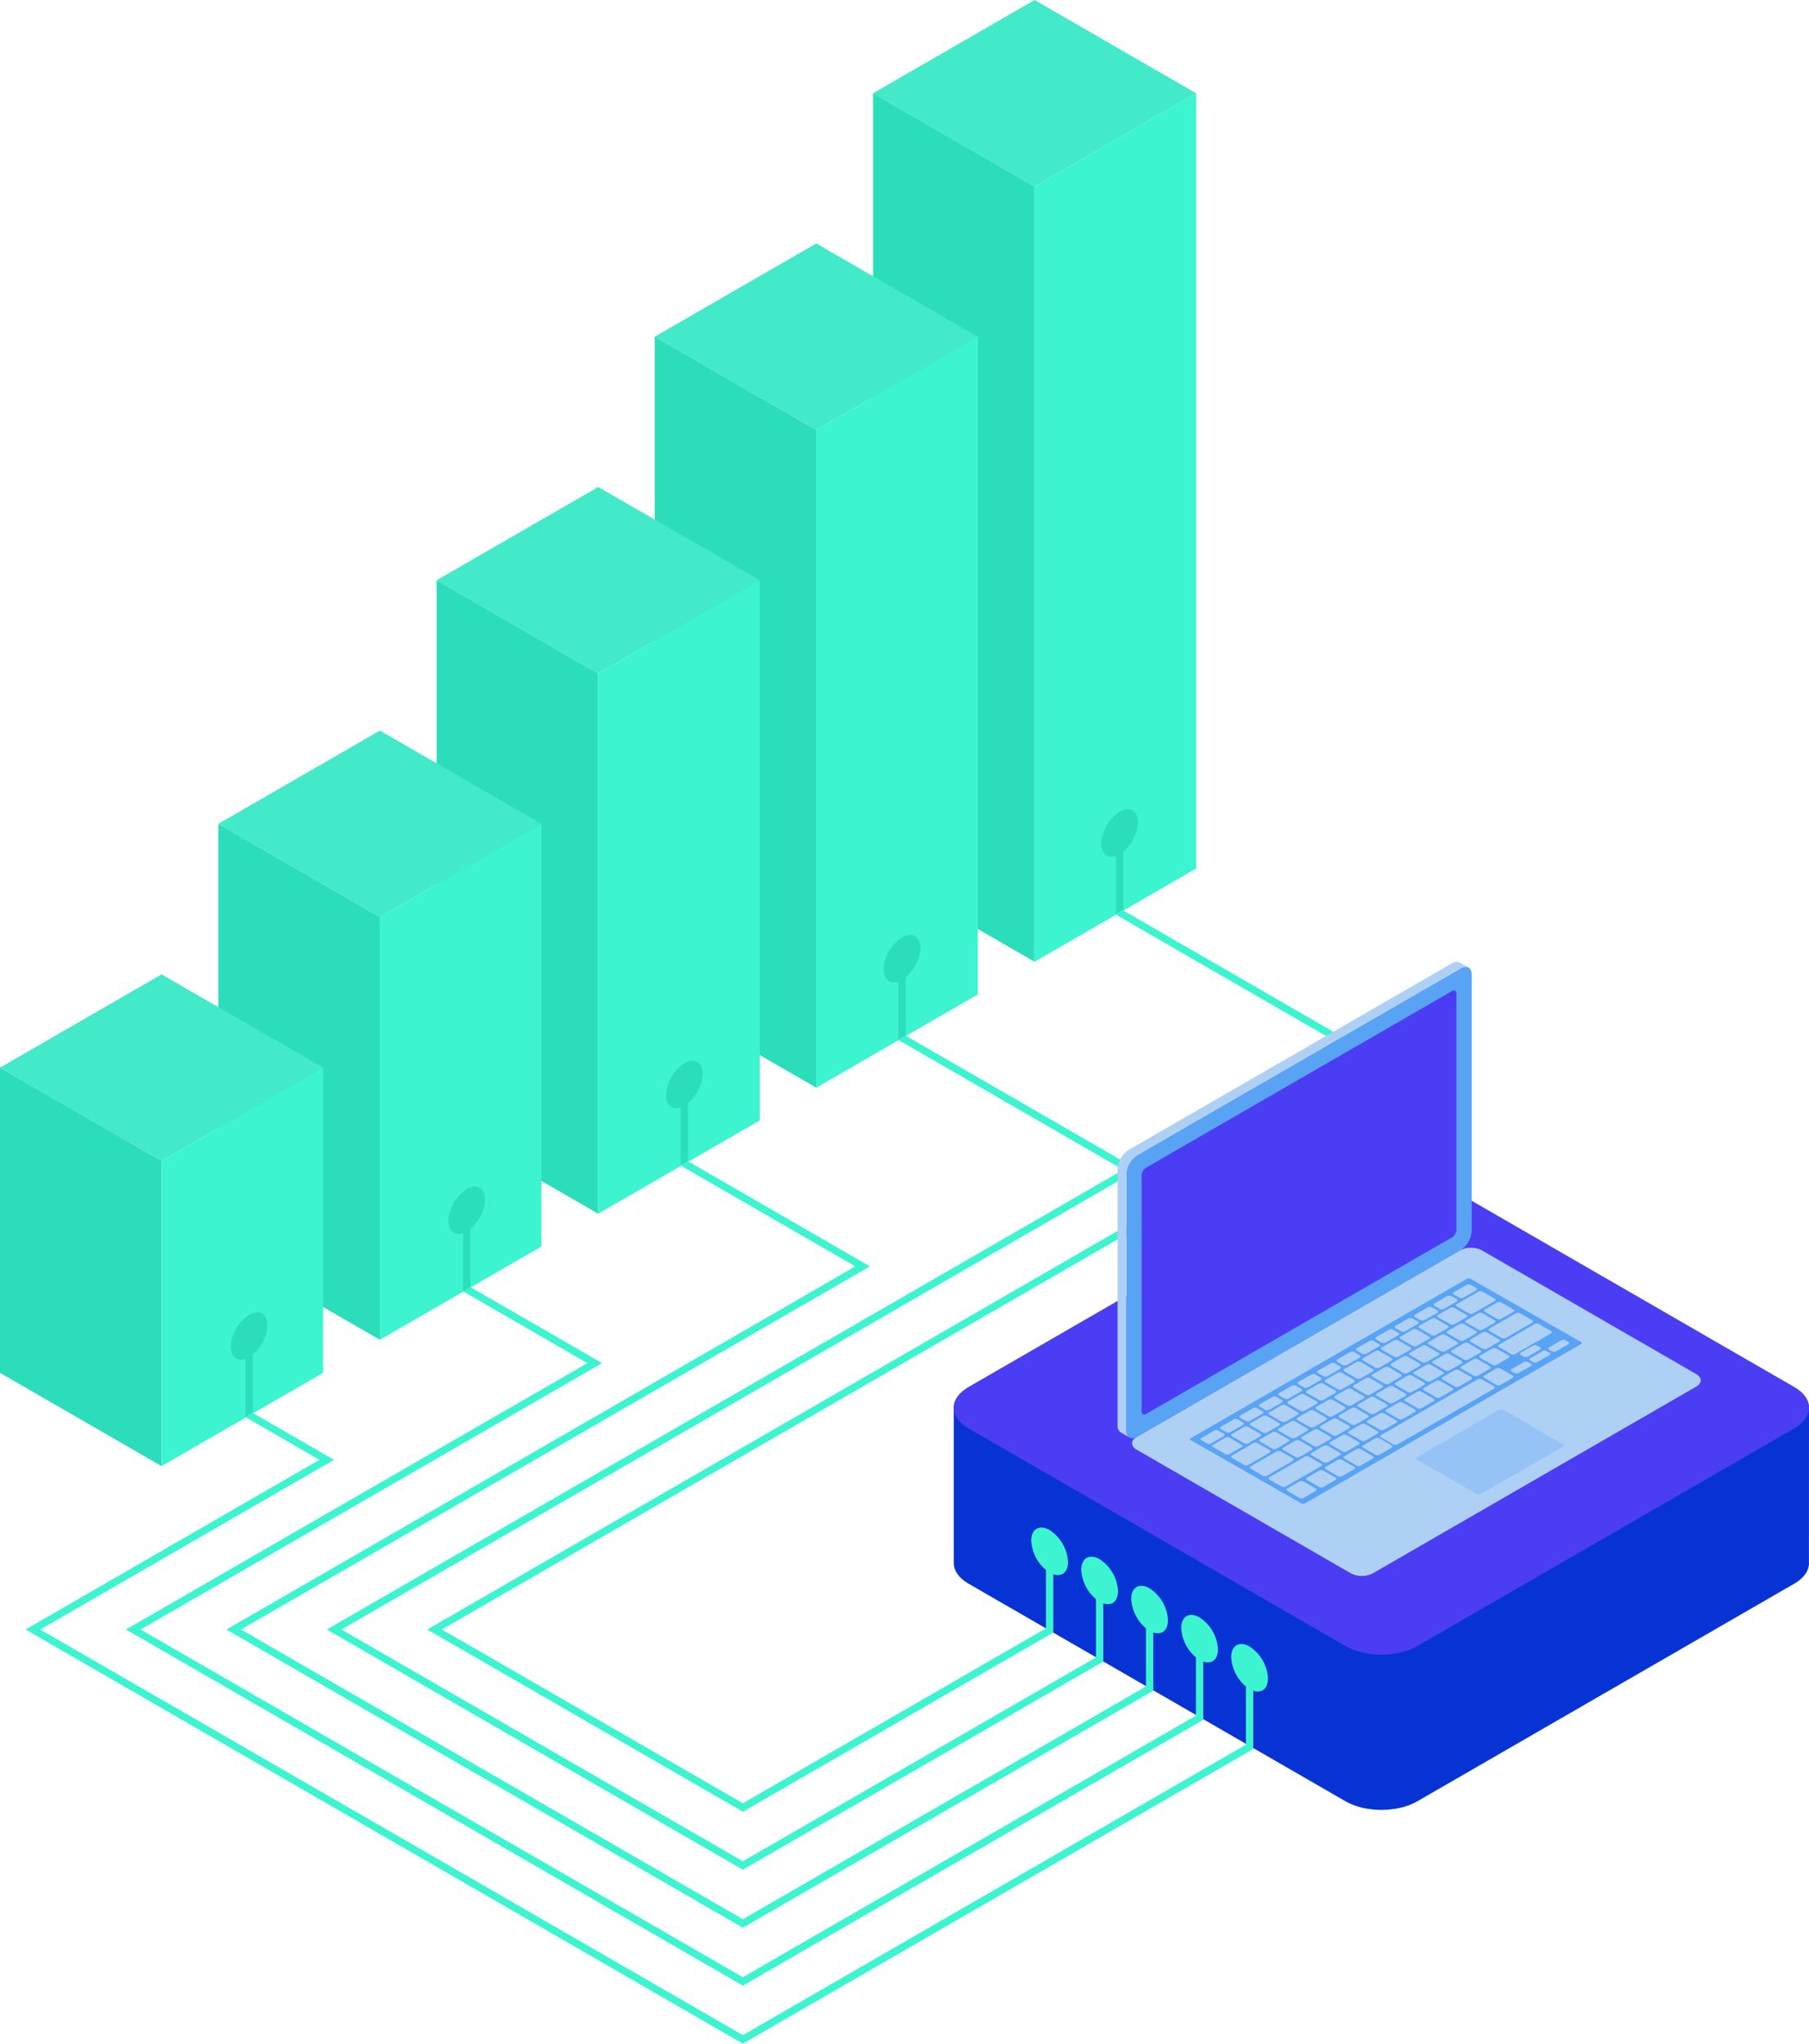 <svg id="Group_1961" data-name="Group 1961" xmlns="http://www.w3.org/2000/svg" xmlns:xlink="http://www.w3.org/1999/xlink" width="436.352" height="492.992" viewBox="0 0 436.352 492.992">
  <defs>
    <style>
      .cls-1 {
        fill: none;
      }

      .cls-2 {
        clip-path: url(#clip-path);
      }

      .cls-3 {
        fill: #42eaca;
      }

      .cls-4 {
        fill: #2cddbb;
      }

      .cls-5 {
        fill: #3df4d1;
      }

      .cls-6 {
        clip-path: url(#clip-path-3);
      }

      .cls-7 {
        fill: url(#linear-gradient);
      }

      .cls-8 {
        fill: #4b3df4;
      }

      .cls-9 {
        clip-path: url(#clip-path-5);
      }

      .cls-10 {
        fill: url(#linear-gradient-2);
      }

      .cls-11 {
        fill: #59a3f5;
      }

      .cls-12 {
        opacity: 0.3;
      }

      .cls-13 {
        clip-path: url(#clip-path-7);
      }

      .cls-14 {
        clip-path: url(#clip-path-8);
      }

      .cls-15 {
        fill: url(#linear-gradient-3);
      }

      .cls-16 {
        clip-path: url(#clip-path-9);
      }

      .cls-17 {
        fill: url(#linear-gradient-4);
      }

      .cls-18 {
        clip-path: url(#clip-path-10);
      }

      .cls-19 {
        fill: url(#linear-gradient-5);
      }

      .cls-20 {
        clip-path: url(#clip-path-11);
      }

      .cls-21 {
        fill: url(#linear-gradient-6);
      }

      .cls-22 {
        clip-path: url(#clip-path-12);
      }

      .cls-23 {
        fill: url(#linear-gradient-7);
      }

      .cls-24 {
        clip-path: url(#clip-path-13);
      }

      .cls-25 {
        fill: url(#linear-gradient-8);
      }

      .cls-26 {
        clip-path: url(#clip-path-14);
      }

      .cls-27 {
        fill: url(#linear-gradient-9);
      }

      .cls-28 {
        clip-path: url(#clip-path-15);
      }

      .cls-29 {
        fill: url(#linear-gradient-10);
      }

      .cls-30 {
        clip-path: url(#clip-path-16);
      }

      .cls-31 {
        fill: url(#linear-gradient-11);
      }

      .cls-32 {
        clip-path: url(#clip-path-17);
      }

      .cls-33 {
        fill: url(#linear-gradient-12);
      }

      .cls-34 {
        clip-path: url(#clip-path-18);
      }

      .cls-35 {
        fill: url(#linear-gradient-13);
      }

      .cls-36 {
        clip-path: url(#clip-path-19);
      }

      .cls-37 {
        fill: url(#linear-gradient-14);
      }

      .cls-38 {
        clip-path: url(#clip-path-20);
      }

      .cls-39 {
        fill: url(#linear-gradient-15);
      }

      .cls-40 {
        clip-path: url(#clip-path-21);
      }

      .cls-41 {
        fill: url(#linear-gradient-16);
      }

      .cls-42 {
        clip-path: url(#clip-path-22);
      }

      .cls-43 {
        fill: url(#linear-gradient-17);
      }

      .cls-44 {
        clip-path: url(#clip-path-23);
      }

      .cls-45 {
        fill: url(#linear-gradient-18);
      }

      .cls-46 {
        clip-path: url(#clip-path-24);
      }

      .cls-47 {
        fill: url(#linear-gradient-19);
      }

      .cls-48 {
        clip-path: url(#clip-path-25);
      }

      .cls-49 {
        fill: url(#linear-gradient-20);
      }

      .cls-50 {
        clip-path: url(#clip-path-26);
      }

      .cls-51 {
        fill: url(#linear-gradient-21);
      }

      .cls-52 {
        clip-path: url(#clip-path-27);
      }

      .cls-53 {
        fill: url(#linear-gradient-22);
      }

      .cls-54 {
        clip-path: url(#clip-path-28);
      }

      .cls-55 {
        fill: url(#linear-gradient-23);
      }

      .cls-56 {
        clip-path: url(#clip-path-29);
      }

      .cls-57 {
        fill: url(#linear-gradient-24);
      }

      .cls-58 {
        clip-path: url(#clip-path-30);
      }

      .cls-59 {
        fill: url(#linear-gradient-25);
      }

      .cls-60 {
        clip-path: url(#clip-path-31);
      }

      .cls-61 {
        fill: url(#linear-gradient-26);
      }

      .cls-62 {
        clip-path: url(#clip-path-32);
      }

      .cls-63 {
        fill: url(#linear-gradient-27);
      }

      .cls-64 {
        clip-path: url(#clip-path-33);
      }

      .cls-65 {
        fill: url(#linear-gradient-28);
      }

      .cls-66 {
        clip-path: url(#clip-path-34);
      }

      .cls-67 {
        fill: url(#linear-gradient-29);
      }

      .cls-68 {
        clip-path: url(#clip-path-35);
      }

      .cls-69 {
        fill: url(#linear-gradient-30);
      }

      .cls-70 {
        clip-path: url(#clip-path-36);
      }

      .cls-71 {
        fill: url(#linear-gradient-31);
      }

      .cls-72 {
        clip-path: url(#clip-path-37);
      }

      .cls-73 {
        fill: url(#linear-gradient-32);
      }

      .cls-74 {
        clip-path: url(#clip-path-38);
      }

      .cls-75 {
        fill: url(#linear-gradient-33);
      }

      .cls-76 {
        clip-path: url(#clip-path-39);
      }

      .cls-77 {
        fill: url(#linear-gradient-34);
      }

      .cls-78 {
        clip-path: url(#clip-path-40);
      }

      .cls-79 {
        fill: url(#linear-gradient-35);
      }

      .cls-80 {
        clip-path: url(#clip-path-41);
      }

      .cls-81 {
        fill: url(#linear-gradient-36);
      }

      .cls-82 {
        clip-path: url(#clip-path-42);
      }

      .cls-83 {
        fill: url(#linear-gradient-37);
      }

      .cls-84 {
        clip-path: url(#clip-path-43);
      }

      .cls-85 {
        fill: url(#linear-gradient-38);
      }

      .cls-86 {
        clip-path: url(#clip-path-44);
      }

      .cls-87 {
        fill: url(#linear-gradient-39);
      }

      .cls-88 {
        clip-path: url(#clip-path-45);
      }

      .cls-89 {
        fill: url(#linear-gradient-40);
      }

      .cls-90 {
        clip-path: url(#clip-path-46);
      }

      .cls-91 {
        fill: url(#linear-gradient-41);
      }

      .cls-92 {
        clip-path: url(#clip-path-47);
      }

      .cls-93 {
        fill: url(#linear-gradient-42);
      }

      .cls-94 {
        clip-path: url(#clip-path-48);
      }

      .cls-95 {
        fill: url(#linear-gradient-43);
      }

      .cls-96 {
        clip-path: url(#clip-path-49);
      }

      .cls-97 {
        fill: url(#linear-gradient-44);
      }

      .cls-98 {
        clip-path: url(#clip-path-50);
      }

      .cls-99 {
        fill: url(#linear-gradient-45);
      }

      .cls-100 {
        clip-path: url(#clip-path-51);
      }

      .cls-101 {
        fill: url(#linear-gradient-46);
      }

      .cls-102 {
        clip-path: url(#clip-path-52);
      }

      .cls-103 {
        fill: url(#linear-gradient-47);
      }

      .cls-104 {
        clip-path: url(#clip-path-53);
      }

      .cls-105 {
        fill: url(#linear-gradient-48);
      }

      .cls-106 {
        clip-path: url(#clip-path-54);
      }

      .cls-107 {
        fill: url(#linear-gradient-49);
      }

      .cls-108 {
        clip-path: url(#clip-path-55);
      }

      .cls-109 {
        fill: url(#linear-gradient-50);
      }

      .cls-110 {
        clip-path: url(#clip-path-56);
      }

      .cls-111 {
        fill: url(#linear-gradient-51);
      }

      .cls-112 {
        clip-path: url(#clip-path-57);
      }

      .cls-113 {
        fill: url(#linear-gradient-52);
      }

      .cls-114 {
        clip-path: url(#clip-path-58);
      }

      .cls-115 {
        fill: url(#linear-gradient-53);
      }

      .cls-116 {
        clip-path: url(#clip-path-59);
      }

      .cls-117 {
        fill: url(#linear-gradient-54);
      }

      .cls-118 {
        clip-path: url(#clip-path-60);
      }

      .cls-119 {
        fill: url(#linear-gradient-55);
      }

      .cls-120 {
        clip-path: url(#clip-path-61);
      }

      .cls-121 {
        fill: url(#linear-gradient-56);
      }

      .cls-122 {
        clip-path: url(#clip-path-62);
      }

      .cls-123 {
        fill: url(#linear-gradient-57);
      }

      .cls-124 {
        clip-path: url(#clip-path-63);
      }

      .cls-125 {
        fill: url(#linear-gradient-58);
      }

      .cls-126 {
        clip-path: url(#clip-path-64);
      }

      .cls-127 {
        fill: url(#linear-gradient-59);
      }

      .cls-128 {
        clip-path: url(#clip-path-65);
      }

      .cls-129 {
        fill: url(#linear-gradient-60);
      }

      .cls-130 {
        clip-path: url(#clip-path-66);
      }

      .cls-131 {
        fill: url(#linear-gradient-61);
      }

      .cls-132 {
        clip-path: url(#clip-path-67);
      }

      .cls-133 {
        fill: url(#linear-gradient-62);
      }

      .cls-134 {
        clip-path: url(#clip-path-68);
      }

      .cls-135 {
        fill: url(#linear-gradient-63);
      }

      .cls-136 {
        clip-path: url(#clip-path-69);
      }

      .cls-137 {
        fill: url(#linear-gradient-64);
      }

      .cls-138 {
        clip-path: url(#clip-path-70);
      }

      .cls-139 {
        fill: url(#linear-gradient-65);
      }

      .cls-140 {
        clip-path: url(#clip-path-71);
      }

      .cls-141 {
        fill: url(#linear-gradient-66);
      }

      .cls-142 {
        clip-path: url(#clip-path-72);
      }

      .cls-143 {
        fill: url(#linear-gradient-67);
      }

      .cls-144 {
        clip-path: url(#clip-path-73);
      }

      .cls-145 {
        fill: url(#linear-gradient-68);
      }

      .cls-146 {
        clip-path: url(#clip-path-74);
      }

      .cls-147 {
        fill: url(#linear-gradient-69);
      }

      .cls-148 {
        clip-path: url(#clip-path-75);
      }

      .cls-149 {
        fill: url(#linear-gradient-70);
      }

      .cls-150 {
        clip-path: url(#clip-path-76);
      }

      .cls-151 {
        fill: url(#linear-gradient-71);
      }

      .cls-152 {
        clip-path: url(#clip-path-77);
      }

      .cls-153 {
        fill: url(#linear-gradient-72);
      }

      .cls-154 {
        clip-path: url(#clip-path-78);
      }

      .cls-155 {
        fill: url(#linear-gradient-73);
      }

      .cls-156 {
        clip-path: url(#clip-path-79);
      }

      .cls-157 {
        fill: url(#linear-gradient-74);
      }

      .cls-158 {
        clip-path: url(#clip-path-80);
      }

      .cls-159 {
        fill: url(#linear-gradient-75);
      }

      .cls-160 {
        clip-path: url(#clip-path-81);
      }

      .cls-161 {
        fill: url(#linear-gradient-76);
      }

      .cls-162 {
        clip-path: url(#clip-path-82);
      }

      .cls-163 {
        fill: url(#linear-gradient-77);
      }

      .cls-164 {
        clip-path: url(#clip-path-83);
      }

      .cls-165 {
        fill: url(#linear-gradient-78);
      }

      .cls-166 {
        clip-path: url(#clip-path-84);
      }

      .cls-167 {
        fill: url(#linear-gradient-79);
      }

      .cls-168 {
        clip-path: url(#clip-path-85);
      }

      .cls-169 {
        fill: url(#linear-gradient-80);
      }

      .cls-170 {
        clip-path: url(#clip-path-86);
      }

      .cls-171 {
        fill: url(#linear-gradient-81);
      }
    </style>
    <clipPath id="clip-path">
      <rect id="Rectangle_1251" data-name="Rectangle 1251" class="cls-1" width="436.352" height="492.992"/>
    </clipPath>
    <clipPath id="clip-path-3">
      <path id="Path_2325" data-name="Path 2325" class="cls-1" d="M324.6,282.1,233.62,334.627c-2.367,1.367-3.554,3.168-3.554,4.971l0,37.424c-.016,1.817,1.168,3.631,3.552,5.011L324.6,434.556c4.736,2.734,12.486,2.734,17.227,0L432.8,382.033c2.525-1.46,3.7-3.41,3.536-5.331l.016-37.1c0-1.8-1.185-3.6-3.552-4.971L341.824,282.1a19.112,19.112,0,0,0-17.227,0"/>
    </clipPath>
    <linearGradient id="linear-gradient" x1="-1.114" y1="1.354" x2="-1.109" y2="1.354" gradientUnits="objectBoundingBox">
      <stop offset="0" stop-color="#046aea"/>
      <stop offset="0.053" stop-color="#046aea"/>
      <stop offset="1" stop-color="#0833d4"/>
    </linearGradient>
    <clipPath id="clip-path-5">
      <path id="Path_2332" data-name="Path 2332" class="cls-1" d="M352.156,301.617l-78.022,45.048c-1.452.839-1.452,2.212,0,3.051l51.716,29.859a5.852,5.852,0,0,0,5.281,0l78.024-45.05c1.45-.838,1.45-2.21,0-3.049l-51.716-29.86a5.861,5.861,0,0,0-5.283,0"/>
    </clipPath>
    <linearGradient id="linear-gradient-2" x1="-2.365" y1="1.476" x2="-2.357" y2="1.476" gradientUnits="objectBoundingBox">
      <stop offset="0" stop-color="#dcebfa"/>
      <stop offset="1" stop-color="#afd0f5"/>
    </linearGradient>
    <clipPath id="clip-path-7">
      <rect id="Rectangle_1170" data-name="Rectangle 1170" class="cls-1" width="35.696" height="20.611" transform="translate(341.544 339.931)"/>
    </clipPath>
    <clipPath id="clip-path-8">
      <path id="Path_2338" data-name="Path 2338" class="cls-1" d="M350.232,232.372l-78.023,45.047a5.855,5.855,0,0,0-2.642,4.574v61.852a1.848,1.848,0,0,0,.777,1.7l2.1,1.208a1.859,1.859,0,0,1-.761-1.7V283.206a5.861,5.861,0,0,1,2.64-4.573l78.025-45.046a1.887,1.887,0,0,1,1.8-.211c-.006,0-.015-.01-.022-.013l-2.076-1.2a1.383,1.383,0,0,0-.651-.153,2.371,2.371,0,0,0-1.171.357"/>
    </clipPath>
    <linearGradient id="linear-gradient-3" x1="-3.187" y1="2.275" x2="-3.175" y2="2.275" xlink:href="#linear-gradient-2"/>
    <clipPath id="clip-path-9">
      <path id="Path_2339" data-name="Path 2339" class="cls-1" d="M295.582,346.814l-2.952,1.705a.3.3,0,0,0,0,.561l2.952,1.707a1.084,1.084,0,0,0,.971,0l2.954-1.707a.3.3,0,0,0,0-.561l-2.954-1.705a1.082,1.082,0,0,0-.971,0"/>
    </clipPath>
    <linearGradient id="linear-gradient-4" x1="-34.255" y1="19.369" x2="-34.138" y2="19.369" xlink:href="#linear-gradient-2"/>
    <clipPath id="clip-path-10">
      <path id="Path_2340" data-name="Path 2340" class="cls-1" d="M300.1,344.206l-2.952,1.7a.3.3,0,0,0,0,.561l2.953,1.706a1.087,1.087,0,0,0,.972,0l2.954-1.706a.3.3,0,0,0,0-.561l-2.954-1.7a.991.991,0,0,0-.485-.116,1.011,1.011,0,0,0-.488.116"/>
    </clipPath>
    <linearGradient id="linear-gradient-5" x1="-34.785" y1="19.711" x2="-34.667" y2="19.711" xlink:href="#linear-gradient-2"/>
    <clipPath id="clip-path-11">
      <path id="Path_2341" data-name="Path 2341" class="cls-1" d="M304.623,341.6l-2.956,1.7a.3.3,0,0,0,0,.561l2.956,1.705a1.066,1.066,0,0,0,.968,0l2.955-1.705a.3.3,0,0,0,0-.561l-2.955-1.7a1.068,1.068,0,0,0-.968,0"/>
    </clipPath>
    <linearGradient id="linear-gradient-6" x1="-35.304" y1="20.045" x2="-35.186" y2="20.045" xlink:href="#linear-gradient-2"/>
    <clipPath id="clip-path-12">
      <path id="Path_2342" data-name="Path 2342" class="cls-1" d="M309.143,338.985l-2.955,1.706a.3.3,0,0,0,0,.559l2.955,1.707a1.082,1.082,0,0,0,.97,0l2.952-1.707a.3.3,0,0,0,0-.559l-2.952-1.706a1.072,1.072,0,0,0-.97,0"/>
    </clipPath>
    <linearGradient id="linear-gradient-7" x1="-35.844" y1="20.392" x2="-35.726" y2="20.392" xlink:href="#linear-gradient-2"/>
    <clipPath id="clip-path-13">
      <path id="Path_2343" data-name="Path 2343" class="cls-1" d="M313.664,336.375l-2.956,1.7a.3.3,0,0,0,0,.563l2.956,1.7a1.08,1.08,0,0,0,.969,0l2.954-1.7a.3.3,0,0,0,0-.563l-2.954-1.7a1.078,1.078,0,0,0-.969,0"/>
    </clipPath>
    <linearGradient id="linear-gradient-8" x1="-36.373" y1="20.734" x2="-36.256" y2="20.734" xlink:href="#linear-gradient-2"/>
    <clipPath id="clip-path-14">
      <path id="Path_2344" data-name="Path 2344" class="cls-1" d="M318.183,333.766l-2.955,1.705a.3.3,0,0,0,0,.559l2.955,1.707a1.074,1.074,0,0,0,.969,0l2.954-1.707a.3.3,0,0,0,0-.559l-2.954-1.705a.986.986,0,0,0-.483-.116,1,1,0,0,0-.486.116"/>
    </clipPath>
    <linearGradient id="linear-gradient-9" x1="-36.916" y1="21.079" x2="-36.798" y2="21.079" xlink:href="#linear-gradient-2"/>
    <clipPath id="clip-path-15">
      <path id="Path_2345" data-name="Path 2345" class="cls-1" d="M322.7,331.156l-2.954,1.706a.3.3,0,0,0,0,.56l2.954,1.705a1.074,1.074,0,0,0,.969,0l2.954-1.705a.3.3,0,0,0,0-.56l-2.954-1.706a1.07,1.07,0,0,0-.969,0"/>
    </clipPath>
    <linearGradient id="linear-gradient-10" x1="-37.439" y1="21.418" x2="-37.322" y2="21.418" xlink:href="#linear-gradient-2"/>
    <clipPath id="clip-path-16">
      <path id="Path_2346" data-name="Path 2346" class="cls-1" d="M327.223,328.546l-2.954,1.705a.3.3,0,0,0,0,.56l2.954,1.706a1.082,1.082,0,0,0,.97,0l2.954-1.706a.3.3,0,0,0,0-.56l-2.954-1.705a1.072,1.072,0,0,0-.97,0"/>
    </clipPath>
    <linearGradient id="linear-gradient-11" x1="-37.968" y1="21.76" x2="-37.851" y2="21.76" xlink:href="#linear-gradient-2"/>
    <clipPath id="clip-path-17">
      <path id="Path_2347" data-name="Path 2347" class="cls-1" d="M331.744,325.936l-2.956,1.706a.3.3,0,0,0,0,.559l2.956,1.706a1.085,1.085,0,0,0,.971,0l2.952-1.706a.3.3,0,0,0,0-.559l-2.954-1.706a1.078,1.078,0,0,0-.969,0"/>
    </clipPath>
    <linearGradient id="linear-gradient-12" x1="-38.502" y1="22.104" x2="-38.384" y2="22.104" xlink:href="#linear-gradient-2"/>
    <clipPath id="clip-path-18">
      <path id="Path_2348" data-name="Path 2348" class="cls-1" d="M336.262,323.326l-2.953,1.706a.3.3,0,0,0,0,.56l2.953,1.7a1.08,1.08,0,0,0,.972,0l2.952-1.7a.3.3,0,0,0,0-.56l-2.952-1.706a1.076,1.076,0,0,0-.972,0"/>
    </clipPath>
    <linearGradient id="linear-gradient-13" x1="-39.031" y1="22.443" x2="-38.913" y2="22.443" xlink:href="#linear-gradient-2"/>
    <clipPath id="clip-path-19">
      <path id="Path_2349" data-name="Path 2349" class="cls-1" d="M340.782,320.717l-2.951,1.7a.3.3,0,0,0,0,.561l2.951,1.706a1.086,1.086,0,0,0,.972,0l2.954-1.706a.3.3,0,0,0,0-.561l-2.954-1.7a1.076,1.076,0,0,0-.972,0"/>
    </clipPath>
    <linearGradient id="linear-gradient-14" x1="-39.56" y1="22.785" x2="-39.443" y2="22.785" xlink:href="#linear-gradient-2"/>
    <clipPath id="clip-path-20">
      <path id="Path_2350" data-name="Path 2350" class="cls-1" d="M345.3,318.108l-2.954,1.7a.3.3,0,0,0,0,.56l2.954,1.7a1.078,1.078,0,0,0,.971,0l2.952-1.7a.3.3,0,0,0,0-.56l-2.952-1.7a1.066,1.066,0,0,0-.971,0"/>
    </clipPath>
    <linearGradient id="linear-gradient-15" x1="-40.091" y1="23.127" x2="-39.973" y2="23.127" xlink:href="#linear-gradient-2"/>
    <clipPath id="clip-path-21">
      <path id="Path_2351" data-name="Path 2351" class="cls-1" d="M349.825,315.5l-2.955,1.7a.3.3,0,0,0,0,.56l2.955,1.706a1.084,1.084,0,0,0,.968,0l2.953-1.706a.3.3,0,0,0,0-.56l-2.954-1.7a1.06,1.06,0,0,0-.968,0"/>
    </clipPath>
    <linearGradient id="linear-gradient-16" x1="-40.628" y1="23.472" x2="-40.511" y2="23.472" xlink:href="#linear-gradient-2"/>
    <clipPath id="clip-path-22">
      <path id="Path_2352" data-name="Path 2352" class="cls-1" d="M292.895,345.1l-3.093,1.788a.3.3,0,0,0,0,.561l1.312.758a1.078,1.078,0,0,0,.971,0l3.1-1.788a.3.3,0,0,0,0-.559l-1.314-.76a1.085,1.085,0,0,0-.972,0"/>
    </clipPath>
    <linearGradient id="linear-gradient-17" x1="-42.562" y1="24.526" x2="-42.414" y2="24.526" xlink:href="#linear-gradient-2"/>
    <clipPath id="clip-path-23">
      <path id="Path_2353" data-name="Path 2353" class="cls-1" d="M297.581,342.4l-3.1,1.787a.3.3,0,0,0,0,.561l1.314.756a1.076,1.076,0,0,0,.97,0l3.094-1.787a.3.3,0,0,0,0-.559l-1.313-.758a.985.985,0,0,0-.486-.117.973.973,0,0,0-.483.117"/>
    </clipPath>
    <linearGradient id="linear-gradient-18" x1="-43.271" y1="24.981" x2="-43.123" y2="24.981" xlink:href="#linear-gradient-2"/>
    <clipPath id="clip-path-24">
      <path id="Path_2354" data-name="Path 2354" class="cls-1" d="M302.261,339.692l-3.094,1.788a.3.3,0,0,0,0,.56l1.312.758a1.078,1.078,0,0,0,.971,0l3.1-1.785a.3.3,0,0,0,0-.562l-1.312-.759a1.093,1.093,0,0,0-.972,0"/>
    </clipPath>
    <linearGradient id="linear-gradient-19" x1="-43.936" y1="25.416" x2="-43.789" y2="25.416" xlink:href="#linear-gradient-2"/>
    <clipPath id="clip-path-25">
      <path id="Path_2355" data-name="Path 2355" class="cls-1" d="M306.944,336.988l-3.094,1.788a.3.3,0,0,0,0,.56l1.313.759a1.082,1.082,0,0,0,.97,0l3.1-1.788a.3.3,0,0,0,0-.56l-1.315-.759a.98.98,0,0,0-.483-.115,1,1,0,0,0-.487.115"/>
    </clipPath>
    <linearGradient id="linear-gradient-20" x1="-44.622" y1="25.857" x2="-44.475" y2="25.857" xlink:href="#linear-gradient-2"/>
    <clipPath id="clip-path-26">
      <path id="Path_2356" data-name="Path 2356" class="cls-1" d="M311.628,334.284l-3.1,1.788a.3.3,0,0,0,0,.56l1.314.757a1.078,1.078,0,0,0,.974,0l3.092-1.786a.3.3,0,0,0,0-.559l-1.314-.76a1.078,1.078,0,0,0-.969,0"/>
    </clipPath>
    <linearGradient id="linear-gradient-21" x1="-45.334" y1="26.311" x2="-45.187" y2="26.311" xlink:href="#linear-gradient-2"/>
    <clipPath id="clip-path-27">
      <path id="Path_2357" data-name="Path 2357" class="cls-1" d="M316.31,331.581l-3.094,1.786a.3.3,0,0,0,0,.563l1.311.756a1.076,1.076,0,0,0,.973,0l3.093-1.787a.3.3,0,0,0,0-.561l-1.311-.757a1.085,1.085,0,0,0-.972,0"/>
    </clipPath>
    <linearGradient id="linear-gradient-22" x1="-46.024" y1="26.755" x2="-45.876" y2="26.755" xlink:href="#linear-gradient-2"/>
    <clipPath id="clip-path-28">
      <path id="Path_2358" data-name="Path 2358" class="cls-1" d="M320.993,328.878l-3.093,1.786a.3.3,0,0,0,0,.561l1.311.757a1.078,1.078,0,0,0,.971,0l3.094-1.787a.3.3,0,0,0,0-.56l-1.312-.757a1.074,1.074,0,0,0-.971,0"/>
    </clipPath>
    <linearGradient id="linear-gradient-23" x1="-46.706" y1="27.198" x2="-46.558" y2="27.198" xlink:href="#linear-gradient-2"/>
    <clipPath id="clip-path-29">
      <path id="Path_2359" data-name="Path 2359" class="cls-1" d="M325.677,326.173l-3.1,1.788a.3.3,0,0,0,0,.559l1.314.758a1.076,1.076,0,0,0,.97,0l3.094-1.786a.3.3,0,0,0,0-.561l-1.312-.758a1.072,1.072,0,0,0-.97,0"/>
    </clipPath>
    <linearGradient id="linear-gradient-24" x1="-47.403" y1="27.643" x2="-47.256" y2="27.643" xlink:href="#linear-gradient-2"/>
    <clipPath id="clip-path-30">
      <path id="Path_2360" data-name="Path 2360" class="cls-1" d="M330.359,323.469l-3.1,1.787a.3.3,0,0,0,0,.56l1.314.759a1.078,1.078,0,0,0,.971,0l3.1-1.788a.3.3,0,0,0,0-.559l-1.313-.759a1.076,1.076,0,0,0-.972,0"/>
    </clipPath>
    <linearGradient id="linear-gradient-25" x1="-48.071" y1="28.076" x2="-47.923" y2="28.076" xlink:href="#linear-gradient-2"/>
    <clipPath id="clip-path-31">
      <path id="Path_2361" data-name="Path 2361" class="cls-1" d="M335.043,320.765l-3.1,1.787a.3.3,0,0,0,0,.561l1.313.758a1.076,1.076,0,0,0,.97,0l3.094-1.788a.3.3,0,0,0,0-.56l-1.311-.758a1.074,1.074,0,0,0-.971,0"/>
    </clipPath>
    <linearGradient id="linear-gradient-26" x1="-48.76" y1="28.52" x2="-48.613" y2="28.52" xlink:href="#linear-gradient-2"/>
    <clipPath id="clip-path-32">
      <path id="Path_2362" data-name="Path 2362" class="cls-1" d="M339.727,318.062l-3.1,1.785a.3.3,0,0,0,0,.562l1.313.758a1.074,1.074,0,0,0,.969,0l3.1-1.788a.3.3,0,0,0,0-.56l-1.314-.757a1.07,1.07,0,0,0-.969,0"/>
    </clipPath>
    <linearGradient id="linear-gradient-27" x1="-49.465" y1="28.973" x2="-49.318" y2="28.973" xlink:href="#linear-gradient-2"/>
    <clipPath id="clip-path-33">
      <path id="Path_2363" data-name="Path 2363" class="cls-1" d="M344.41,315.357l-3.1,1.787a.3.3,0,0,0,0,.56l1.314.759a1.074,1.074,0,0,0,.972,0l3.1-1.787a.3.3,0,0,0,0-.56l-1.313-.759a1,1,0,0,0-.486-.115.987.987,0,0,0-.484.115"/>
    </clipPath>
    <linearGradient id="linear-gradient-28" x1="-50.164" y1="29.418" x2="-50.017" y2="29.418" xlink:href="#linear-gradient-2"/>
    <clipPath id="clip-path-34">
      <path id="Path_2364" data-name="Path 2364" class="cls-1" d="M349.092,312.654,346,314.441a.3.3,0,0,0,0,.56l1.313.758a1.074,1.074,0,0,0,.969,0l3.1-1.787a.3.3,0,0,0,0-.56l-1.313-.758a1.072,1.072,0,0,0-.97,0"/>
    </clipPath>
    <linearGradient id="linear-gradient-29" x1="-50.845" y1="29.861" x2="-50.698" y2="29.861" xlink:href="#linear-gradient-2"/>
    <clipPath id="clip-path-35">
      <path id="Path_2365" data-name="Path 2365" class="cls-1" d="M353.787,309.943l-3.1,1.785a.3.3,0,0,0,0,.561l1.315.759a1.07,1.07,0,0,0,.97,0l3.094-1.787a.3.3,0,0,0,0-.56l-1.314-.758a1.074,1.074,0,0,0-.971,0"/>
    </clipPath>
    <linearGradient id="linear-gradient-30" x1="-51.533" y1="30.302" x2="-51.385" y2="30.302" xlink:href="#linear-gradient-2"/>
    <clipPath id="clip-path-36">
      <path id="Path_2366" data-name="Path 2366" class="cls-1" d="M356.617,311.574l-5.214,3.012a.3.3,0,0,0,0,.56l2.952,1.705a1.078,1.078,0,0,0,.971,0l5.213-3.01a.3.3,0,0,0,0-.561l-2.955-1.706a1.082,1.082,0,0,0-.967,0"/>
    </clipPath>
    <linearGradient id="linear-gradient-31" x1="-31.5" y1="18.41" x2="-31.41" y2="18.41" xlink:href="#linear-gradient-2"/>
    <clipPath id="clip-path-37">
      <path id="Path_2367" data-name="Path 2367" class="cls-1" d="M327.234,349.575l-2.955,1.7a.3.3,0,0,0,0,.561l2.955,1.7a1.066,1.066,0,0,0,.971,0l2.954-1.7a.3.3,0,0,0,0-.561l-2.954-1.7a1.066,1.066,0,0,0-.971,0"/>
    </clipPath>
    <linearGradient id="linear-gradient-32" x1="-37.965" y1="19.004" x2="-37.847" y2="19.004" xlink:href="#linear-gradient-2"/>
    <clipPath id="clip-path-38">
      <path id="Path_2368" data-name="Path 2368" class="cls-1" d="M331.753,346.964,328.8,348.67a.3.3,0,0,0,0,.56l2.952,1.7a1.08,1.08,0,0,0,.972,0l2.954-1.7a.3.3,0,0,0,0-.56l-2.954-1.706a1.076,1.076,0,0,0-.972,0"/>
    </clipPath>
    <linearGradient id="linear-gradient-33" x1="-38.501" y1="19.349" x2="-38.384" y2="19.349" xlink:href="#linear-gradient-2"/>
    <clipPath id="clip-path-39">
      <path id="Path_2369" data-name="Path 2369" class="cls-1" d="M318.211,354.749l-2.954,1.705a.3.3,0,0,0,0,.561l2.954,1.7a1.068,1.068,0,0,0,.969,0l2.955-1.7a.3.3,0,0,0,0-.561l-2.954-1.705a1.072,1.072,0,0,0-.97,0"/>
    </clipPath>
    <linearGradient id="linear-gradient-34" x1="-36.902" y1="18.326" x2="-36.785" y2="18.326" xlink:href="#linear-gradient-2"/>
    <clipPath id="clip-path-40">
      <path id="Path_2370" data-name="Path 2370" class="cls-1" d="M369.785,324.6l-2.953,1.705a.3.3,0,0,0,0,.56l.7.4a1.078,1.078,0,0,0,.971,0l2.953-1.706a.3.3,0,0,0,0-.56l-.7-.4a1.082,1.082,0,0,0-.971,0"/>
    </clipPath>
    <linearGradient id="linear-gradient-35" x1="-61.856" y1="31.985" x2="-61.688" y2="31.985" xlink:href="#linear-gradient-2"/>
    <clipPath id="clip-path-41">
      <path id="Path_2371" data-name="Path 2371" class="cls-1" d="M367.567,328.564l-2.953,1.7a.3.3,0,0,0,0,.561l.7.4a1.074,1.074,0,0,0,.972,0l2.952-1.705a.3.3,0,0,0,0-.559l-.7-.4a1.07,1.07,0,0,0-.969,0"/>
    </clipPath>
    <linearGradient id="linear-gradient-36" x1="-61.508" y1="31.248" x2="-61.339" y2="31.248" xlink:href="#linear-gradient-2"/>
    <clipPath id="clip-path-42">
      <path id="Path_2372" data-name="Path 2372" class="cls-1" d="M372.088,325.931l-2.957,1.7a.3.3,0,0,0,0,.56l.7.4a1.07,1.07,0,0,0,.97,0l2.955-1.7a.3.3,0,0,0,0-.56l-.7-.4a.98.98,0,0,0-.485-.116.97.97,0,0,0-.483.116"/>
    </clipPath>
    <linearGradient id="linear-gradient-37" x1="-62.289" y1="31.751" x2="-62.12" y2="31.751" xlink:href="#linear-gradient-2"/>
    <clipPath id="clip-path-43">
      <path id="Path_2373" data-name="Path 2373" class="cls-1" d="M376.607,323.319l-2.954,1.707a.3.3,0,0,0,0,.561l.7.4a1.072,1.072,0,0,0,.971,0l2.954-1.706a.3.3,0,0,0,0-.559l-.7-.4a1,1,0,0,0-.484-.114,1.008,1.008,0,0,0-.486.114"/>
    </clipPath>
    <linearGradient id="linear-gradient-38" x1="-63.029" y1="32.232" x2="-62.86" y2="32.232" xlink:href="#linear-gradient-2"/>
    <clipPath id="clip-path-44">
      <path id="Path_2374" data-name="Path 2374" class="cls-1" d="M322.731,352.139l-2.953,1.707a.3.3,0,0,0,0,.56l2.953,1.7a1.072,1.072,0,0,0,.968,0l2.957-1.7a.3.3,0,0,0,0-.562l-2.955-1.7a.987.987,0,0,0-.484-.115,1,1,0,0,0-.486.115"/>
    </clipPath>
    <linearGradient id="linear-gradient-39" x1="-37.446" y1="18.673" x2="-37.329" y2="18.673" xlink:href="#linear-gradient-2"/>
    <clipPath id="clip-path-45">
      <path id="Path_2375" data-name="Path 2375" class="cls-1" d="M356.445,332.725l-23.311,13.459a.3.3,0,0,0,0,.56l2.955,1.706a1.076,1.076,0,0,0,.97,0l23.312-13.459a.3.3,0,0,0,0-.562l-2.953-1.7a1.078,1.078,0,0,0-.973,0"/>
    </clipPath>
    <linearGradient id="linear-gradient-40" x1="-10.343" y1="5.806" x2="-10.312" y2="5.806" xlink:href="#linear-gradient-2"/>
    <clipPath id="clip-path-46">
      <path id="Path_2376" data-name="Path 2376" class="cls-1" d="M360.955,330.123l-2.955,1.7a.3.3,0,0,0,0,.561l2.955,1.7a1.084,1.084,0,0,0,.971,0l2.954-1.7a.3.3,0,0,0,0-.561l-2.956-1.7a1.062,1.062,0,0,0-.969,0"/>
    </clipPath>
    <linearGradient id="linear-gradient-41" x1="-41.924" y1="21.553" x2="-41.806" y2="21.553" xlink:href="#linear-gradient-2"/>
    <clipPath id="clip-path-47">
      <path id="Path_2377" data-name="Path 2377" class="cls-1" d="M313.436,357.38l-2.955,1.706a.3.3,0,0,0,0,.56l2.955,1.707a1.082,1.082,0,0,0,.97,0l2.954-1.707a.3.3,0,0,0,0-.56l-2.954-1.706a1.08,1.08,0,0,0-.97,0"/>
    </clipPath>
    <linearGradient id="linear-gradient-42" x1="-36.351" y1="17.986" x2="-36.234" y2="17.986" xlink:href="#linear-gradient-2"/>
    <clipPath id="clip-path-48">
      <path id="Path_2378" data-name="Path 2378" class="cls-1" d="M306.895,345.5l-2.956,1.7a.3.3,0,0,0,0,.561l2.953,1.706a1.082,1.082,0,0,0,.97,0l2.954-1.706a.3.3,0,0,0,0-.561l-2.954-1.7a.991.991,0,0,0-.487-.117.97.97,0,0,0-.483.117"/>
    </clipPath>
    <linearGradient id="linear-gradient-43" x1="-35.58" y1="19.539" x2="-35.462" y2="19.539" xlink:href="#linear-gradient-2"/>
    <clipPath id="clip-path-49">
      <path id="Path_2379" data-name="Path 2379" class="cls-1" d="M302.363,348.118l-5.215,3.011a.3.3,0,0,0,0,.561L300.1,353.4a1.086,1.086,0,0,0,.972,0l5.213-3.011a.3.3,0,0,0,0-.561l-2.954-1.706a1.086,1.086,0,0,0-.969,0"/>
    </clipPath>
    <linearGradient id="linear-gradient-44" x1="-26.625" y1="14.749" x2="-26.535" y2="14.749" xlink:href="#linear-gradient-2"/>
    <clipPath id="clip-path-50">
      <path id="Path_2380" data-name="Path 2380" class="cls-1" d="M311.414,342.893,308.46,344.6a.3.3,0,0,0,0,.56l2.954,1.705a1.078,1.078,0,0,0,.971,0l2.952-1.705a.3.3,0,0,0,0-.56l-2.952-1.706a1.074,1.074,0,0,0-.971,0"/>
    </clipPath>
    <linearGradient id="linear-gradient-45" x1="-36.103" y1="19.878" x2="-35.986" y2="19.878" xlink:href="#linear-gradient-2"/>
    <clipPath id="clip-path-51">
      <path id="Path_2381" data-name="Path 2381" class="cls-1" d="M315.934,340.283l-2.954,1.706a.3.3,0,0,0,0,.56l2.954,1.7a1.076,1.076,0,0,0,.97,0l2.952-1.7a.3.3,0,0,0,0-.56l-2.954-1.706a1.072,1.072,0,0,0-.97,0"/>
    </clipPath>
    <linearGradient id="linear-gradient-46" x1="-36.644" y1="20.223" x2="-36.527" y2="20.223" xlink:href="#linear-gradient-2"/>
    <clipPath id="clip-path-52">
      <path id="Path_2382" data-name="Path 2382" class="cls-1" d="M320.455,337.674l-2.953,1.7a.3.3,0,0,0,0,.563l2.953,1.7a1.089,1.089,0,0,0,.97,0l2.953-1.7a.3.3,0,0,0,0-.563l-2.953-1.7a1.072,1.072,0,0,0-.97,0"/>
    </clipPath>
    <linearGradient id="linear-gradient-47" x1="-37.178" y1="20.567" x2="-37.06" y2="20.567" xlink:href="#linear-gradient-2"/>
    <clipPath id="clip-path-53">
      <path id="Path_2383" data-name="Path 2383" class="cls-1" d="M324.975,335.064l-2.954,1.706a.3.3,0,0,0,0,.561l2.954,1.7a1.074,1.074,0,0,0,.969,0l2.957-1.7a.3.3,0,0,0,0-.561l-2.957-1.706a1.07,1.07,0,0,0-.969,0"/>
    </clipPath>
    <linearGradient id="linear-gradient-48" x1="-37.698" y1="20.903" x2="-37.581" y2="20.903" xlink:href="#linear-gradient-2"/>
    <clipPath id="clip-path-54">
      <path id="Path_2384" data-name="Path 2384" class="cls-1" d="M329.495,332.454l-2.954,1.7a.3.3,0,0,0,0,.561l2.954,1.706a1.076,1.076,0,0,0,.97,0l2.954-1.706a.3.3,0,0,0,0-.561l-2.954-1.7a1.072,1.072,0,0,0-.97,0"/>
    </clipPath>
    <linearGradient id="linear-gradient-49" x1="-38.24" y1="21.249" x2="-38.123" y2="21.249" xlink:href="#linear-gradient-2"/>
    <clipPath id="clip-path-55">
      <path id="Path_2385" data-name="Path 2385" class="cls-1" d="M334.015,329.844l-2.953,1.706a.3.3,0,0,0,0,.559l2.953,1.7a1.072,1.072,0,0,0,.971,0l2.953-1.7a.3.3,0,0,0,0-.559l-2.954-1.706a1.072,1.072,0,0,0-.97,0"/>
    </clipPath>
    <linearGradient id="linear-gradient-50" x1="-38.767" y1="21.59" x2="-38.65" y2="21.59" xlink:href="#linear-gradient-2"/>
    <clipPath id="clip-path-56">
      <path id="Path_2386" data-name="Path 2386" class="cls-1" d="M338.535,327.234l-2.954,1.706a.3.3,0,0,0,0,.56l2.954,1.706a1.086,1.086,0,0,0,.972,0l2.953-1.706a.3.3,0,0,0,0-.56l-2.955-1.706a1.08,1.08,0,0,0-.97,0"/>
    </clipPath>
    <linearGradient id="linear-gradient-51" x1="-39.304" y1="21.935" x2="-39.187" y2="21.935" xlink:href="#linear-gradient-2"/>
    <clipPath id="clip-path-57">
      <path id="Path_2387" data-name="Path 2387" class="cls-1" d="M343.056,324.624,340.1,326.33a.3.3,0,0,0,0,.56l2.954,1.7a1.072,1.072,0,0,0,.968,0l2.957-1.7a.3.3,0,0,0,0-.56l-2.957-1.706a1.076,1.076,0,0,0-.968,0"/>
    </clipPath>
    <linearGradient id="linear-gradient-52" x1="-39.827" y1="22.274" x2="-39.71" y2="22.274" xlink:href="#linear-gradient-2"/>
    <clipPath id="clip-path-58">
      <path id="Path_2388" data-name="Path 2388" class="cls-1" d="M347.576,322.014l-2.954,1.706a.3.3,0,0,0,0,.561l2.954,1.7a1.076,1.076,0,0,0,.97,0l2.952-1.7a.3.3,0,0,0,0-.561l-2.952-1.706a1.08,1.08,0,0,0-.97,0"/>
    </clipPath>
    <linearGradient id="linear-gradient-53" x1="-40.354" y1="22.613" x2="-40.236" y2="22.613" xlink:href="#linear-gradient-2"/>
    <clipPath id="clip-path-59">
      <path id="Path_2389" data-name="Path 2389" class="cls-1" d="M352.094,319.4l-2.952,1.705a.3.3,0,0,0,0,.561l2.952,1.7a1.074,1.074,0,0,0,.972,0l2.954-1.7a.3.3,0,0,0,0-.561l-2.954-1.705a1.076,1.076,0,0,0-.972,0"/>
    </clipPath>
    <linearGradient id="linear-gradient-54" x1="-40.887" y1="22.953" x2="-40.769" y2="22.953" xlink:href="#linear-gradient-2"/>
    <clipPath id="clip-path-60">
      <path id="Path_2390" data-name="Path 2390" class="cls-1" d="M356.617,316.794l-2.956,1.7a.3.3,0,0,0,0,.562l2.956,1.7a1.073,1.073,0,0,0,.967,0l2.955-1.7a.3.3,0,0,0,0-.562l-2.955-1.7a1.074,1.074,0,0,0-.967,0"/>
    </clipPath>
    <linearGradient id="linear-gradient-55" x1="-41.423" y1="23.3" x2="-41.305" y2="23.3" xlink:href="#linear-gradient-2"/>
    <clipPath id="clip-path-61">
      <path id="Path_2391" data-name="Path 2391" class="cls-1" d="M361.136,314.184l-2.952,1.706a.3.3,0,0,0,0,.561l2.952,1.705a1.08,1.08,0,0,0,.969,0l2.954-1.705a.3.3,0,0,0,0-.561l-2.954-1.706a1.07,1.07,0,0,0-.969,0"/>
    </clipPath>
    <linearGradient id="linear-gradient-56" x1="-41.947" y1="23.638" x2="-41.829" y2="23.638" xlink:href="#linear-gradient-2"/>
    <clipPath id="clip-path-62">
      <path id="Path_2392" data-name="Path 2392" class="cls-1" d="M312.477,347.5l-2.954,1.705a.3.3,0,0,0,0,.559l2.954,1.708a1.087,1.087,0,0,0,.972,0l2.952-1.708a.3.3,0,0,0,0-.559l-2.952-1.705a1.076,1.076,0,0,0-.972,0"/>
    </clipPath>
    <linearGradient id="linear-gradient-57" x1="-36.235" y1="19.278" x2="-36.118" y2="19.278" xlink:href="#linear-gradient-2"/>
    <clipPath id="clip-path-63">
      <path id="Path_2393" data-name="Path 2393" class="cls-1" d="M307.956,350.109l-6.289,3.63a.3.3,0,0,0,0,.56l2.956,1.707a1.072,1.072,0,0,0,.968,0l6.29-3.632a.3.3,0,0,0,0-.56l-2.953-1.7a1.076,1.076,0,0,0-.972,0"/>
    </clipPath>
    <linearGradient id="linear-gradient-58" x1="-24.316" y1="13.112" x2="-24.235" y2="13.112" xlink:href="#linear-gradient-2"/>
    <clipPath id="clip-path-64">
      <path id="Path_2394" data-name="Path 2394" class="cls-1" d="M317,344.889l-2.955,1.7a.3.3,0,0,0,0,.56L317,348.861a1.08,1.08,0,0,0,.969,0l2.957-1.707a.3.3,0,0,0,0-.56l-2.957-1.7a1.07,1.07,0,0,0-.969,0"/>
    </clipPath>
    <linearGradient id="linear-gradient-59" x1="-36.769" y1="19.621" x2="-36.652" y2="19.621" xlink:href="#linear-gradient-2"/>
    <clipPath id="clip-path-65">
      <path id="Path_2395" data-name="Path 2395" class="cls-1" d="M321.518,342.28l-2.954,1.7a.3.3,0,0,0,0,.56l2.954,1.706a1.08,1.08,0,0,0,.969,0l2.955-1.706a.3.3,0,0,0,0-.56l-2.955-1.7a1.07,1.07,0,0,0-.969,0"/>
    </clipPath>
    <linearGradient id="linear-gradient-60" x1="-37.299" y1="19.963" x2="-37.181" y2="19.963" xlink:href="#linear-gradient-2"/>
    <clipPath id="clip-path-66">
      <path id="Path_2396" data-name="Path 2396" class="cls-1" d="M326.037,339.67l-2.953,1.706a.3.3,0,0,0,0,.559l2.953,1.706a1.082,1.082,0,0,0,.97,0l2.954-1.706a.3.3,0,0,0,0-.559l-2.954-1.706a1.072,1.072,0,0,0-.97,0"/>
    </clipPath>
    <linearGradient id="linear-gradient-61" x1="-37.833" y1="20.306" x2="-37.715" y2="20.306" xlink:href="#linear-gradient-2"/>
    <clipPath id="clip-path-67">
      <path id="Path_2397" data-name="Path 2397" class="cls-1" d="M330.557,337.06l-2.954,1.706a.3.3,0,0,0,0,.559l2.954,1.706a1.08,1.08,0,0,0,.972,0l2.951-1.706a.294.294,0,0,0,0-.559l-2.951-1.706a1,1,0,0,0-.487-.115.988.988,0,0,0-.485.115"/>
    </clipPath>
    <linearGradient id="linear-gradient-62" x1="-38.356" y1="20.644" x2="-38.239" y2="20.644" xlink:href="#linear-gradient-2"/>
    <clipPath id="clip-path-68">
      <path id="Path_2398" data-name="Path 2398" class="cls-1" d="M335.078,334.451l-2.954,1.7a.3.3,0,0,0,0,.561l2.954,1.706a1.08,1.08,0,0,0,.969,0L339,336.716a.3.3,0,0,0,0-.561l-2.954-1.7a1.07,1.07,0,0,0-.969,0"/>
    </clipPath>
    <linearGradient id="linear-gradient-63" x1="-38.886" y1="20.986" x2="-38.769" y2="20.986" xlink:href="#linear-gradient-2"/>
    <clipPath id="clip-path-69">
      <path id="Path_2399" data-name="Path 2399" class="cls-1" d="M339.6,331.84l-2.956,1.705a.3.3,0,0,0,0,.561l2.956,1.705a1.072,1.072,0,0,0,.968,0l2.954-1.705a.3.3,0,0,0,0-.561l-2.954-1.705a1.076,1.076,0,0,0-.968,0"/>
    </clipPath>
    <linearGradient id="linear-gradient-64" x1="-39.417" y1="21.328" x2="-39.3" y2="21.328" xlink:href="#linear-gradient-2"/>
    <clipPath id="clip-path-70">
      <path id="Path_2400" data-name="Path 2400" class="cls-1" d="M344.119,329.231l-2.956,1.7a.3.3,0,0,0,0,.561l2.956,1.706a1.082,1.082,0,0,0,.97,0l2.953-1.706a.3.3,0,0,0,0-.56l-2.953-1.705a.987.987,0,0,0-.486-.116.974.974,0,0,0-.484.116"/>
    </clipPath>
    <linearGradient id="linear-gradient-65" x1="-39.952" y1="21.671" x2="-39.835" y2="21.671" xlink:href="#linear-gradient-2"/>
    <clipPath id="clip-path-71">
      <path id="Path_2401" data-name="Path 2401" class="cls-1" d="M348.638,326.62l-2.953,1.707a.3.3,0,0,0,0,.56l2.953,1.705a1.085,1.085,0,0,0,.971,0l2.953-1.705a.3.3,0,0,0,0-.56l-2.953-1.707a1.074,1.074,0,0,0-.971,0"/>
    </clipPath>
    <linearGradient id="linear-gradient-66" x1="-40.484" y1="22.012" x2="-40.366" y2="22.012" xlink:href="#linear-gradient-2"/>
    <clipPath id="clip-path-72">
      <path id="Path_2402" data-name="Path 2402" class="cls-1" d="M353.156,324.011l-2.95,1.706a.294.294,0,0,0,0,.559l2.95,1.706a1.082,1.082,0,0,0,.973,0l2.954-1.706a.3.3,0,0,0,0-.559l-2.954-1.706a1.087,1.087,0,0,0-.973,0"/>
    </clipPath>
    <linearGradient id="linear-gradient-67" x1="-41.013" y1="22.354" x2="-40.896" y2="22.354" xlink:href="#linear-gradient-2"/>
    <clipPath id="clip-path-73">
      <path id="Path_2403" data-name="Path 2403" class="cls-1" d="M357.678,321.4l-2.955,1.706a.3.3,0,0,0,0,.56l2.955,1.706a1.078,1.078,0,0,0,.971,0l2.954-1.706a.3.3,0,0,0,0-.56l-2.954-1.706a1.074,1.074,0,0,0-.971,0"/>
    </clipPath>
    <linearGradient id="linear-gradient-68" x1="-41.546" y1="22.694" x2="-41.429" y2="22.694" xlink:href="#linear-gradient-2"/>
    <clipPath id="clip-path-74">
      <path id="Path_2404" data-name="Path 2404" class="cls-1" d="M365.656,316.794l-6.411,3.7a.3.3,0,0,0,0,.56l2.953,1.707a1.078,1.078,0,0,0,.971,0l6.412-3.7a.3.3,0,0,0,0-.562l-2.955-1.7a1.08,1.08,0,0,0-.97,0"/>
    </clipPath>
    <linearGradient id="linear-gradient-69" x1="-28.648" y1="15.936" x2="-28.568" y2="15.936" xlink:href="#linear-gradient-2"/>
    <clipPath id="clip-path-75">
      <path id="Path_2405" data-name="Path 2405" class="cls-1" d="M319.3,348.777l-2.956,1.706a.3.3,0,0,0,0,.56l2.956,1.706a1.08,1.08,0,0,0,.969,0l2.954-1.706a.3.3,0,0,0,0-.56l-2.954-1.706a1.078,1.078,0,0,0-.969,0"/>
    </clipPath>
    <linearGradient id="linear-gradient-70" x1="-37.046" y1="19.115" x2="-36.928" y2="19.115" xlink:href="#linear-gradient-2"/>
    <clipPath id="clip-path-76">
      <path id="Path_2406" data-name="Path 2406" class="cls-1" d="M314.773,351.394l-8.585,4.955a.3.3,0,0,0,0,.561l2.955,1.7a1.07,1.07,0,0,0,.97,0l8.584-4.956a.3.3,0,0,0,0-.56l-2.953-1.7a.988.988,0,0,0-.487-.117.977.977,0,0,0-.484.117"/>
    </clipPath>
    <linearGradient id="linear-gradient-71" x1="-20.317" y1="10.741" x2="-20.25" y2="10.741" xlink:href="#linear-gradient-2"/>
    <clipPath id="clip-path-77">
      <path id="Path_2407" data-name="Path 2407" class="cls-1" d="M323.823,346.169l-2.957,1.7a.3.3,0,0,0,0,.559l2.954,1.706a1.089,1.089,0,0,0,.973,0l2.953-1.706a.3.3,0,0,0,0-.559l-2.953-1.7a.987.987,0,0,0-.486-.116.974.974,0,0,0-.484.116"/>
    </clipPath>
    <linearGradient id="linear-gradient-72" x1="-37.572" y1="19.456" x2="-37.454" y2="19.456" xlink:href="#linear-gradient-2"/>
    <clipPath id="clip-path-78">
      <path id="Path_2408" data-name="Path 2408" class="cls-1" d="M328.342,343.559l-2.954,1.705a.3.3,0,0,0,0,.56l2.954,1.706a1.082,1.082,0,0,0,.97,0l2.954-1.706a.3.3,0,0,0,0-.56l-2.954-1.705a1.072,1.072,0,0,0-.97,0"/>
    </clipPath>
    <linearGradient id="linear-gradient-73" x1="-38.107" y1="19.798" x2="-37.99" y2="19.798" xlink:href="#linear-gradient-2"/>
    <clipPath id="clip-path-79">
      <path id="Path_2409" data-name="Path 2409" class="cls-1" d="M332.863,340.949l-2.954,1.7a.3.3,0,0,0,0,.56l2.954,1.705a1.068,1.068,0,0,0,.969,0l2.954-1.705a.3.3,0,0,0,0-.56l-2.954-1.7a1.07,1.07,0,0,0-.969,0"/>
    </clipPath>
    <linearGradient id="linear-gradient-74" x1="-38.624" y1="20.133" x2="-38.506" y2="20.133" xlink:href="#linear-gradient-2"/>
    <clipPath id="clip-path-80">
      <path id="Path_2410" data-name="Path 2410" class="cls-1" d="M337.382,338.338l-2.955,1.706a.3.3,0,0,0,0,.56l2.955,1.707a1.08,1.08,0,0,0,.969,0l2.957-1.707a.3.3,0,0,0,0-.56l-2.955-1.706a1.082,1.082,0,0,0-.971,0"/>
    </clipPath>
    <linearGradient id="linear-gradient-75" x1="-39.158" y1="20.476" x2="-39.041" y2="20.476" xlink:href="#linear-gradient-2"/>
    <clipPath id="clip-path-81">
      <path id="Path_2411" data-name="Path 2411" class="cls-1" d="M341.9,335.73l-2.953,1.7a.3.3,0,0,0,0,.561l2.953,1.7a1.076,1.076,0,0,0,.97,0l2.954-1.7a.3.3,0,0,0,0-.561l-2.954-1.7a.986.986,0,0,0-.483-.115,1,1,0,0,0-.487.116"/>
    </clipPath>
    <linearGradient id="linear-gradient-76" x1="-39.694" y1="20.822" x2="-39.577" y2="20.822" xlink:href="#linear-gradient-2"/>
    <clipPath id="clip-path-82">
      <path id="Path_2412" data-name="Path 2412" class="cls-1" d="M346.423,333.119l-2.955,1.705a.3.3,0,0,0,0,.56l2.955,1.706a1.07,1.07,0,0,0,.97,0l2.954-1.706a.3.3,0,0,0,0-.56l-2.954-1.705a1.072,1.072,0,0,0-.97,0"/>
    </clipPath>
    <linearGradient id="linear-gradient-77" x1="-40.217" y1="21.157" x2="-40.1" y2="21.157" xlink:href="#linear-gradient-2"/>
    <clipPath id="clip-path-83">
      <path id="Path_2413" data-name="Path 2413" class="cls-1" d="M350.941,330.509l-2.951,1.706a.3.3,0,0,0,0,.56l2.951,1.705a1.082,1.082,0,0,0,.973,0l2.952-1.705a.3.3,0,0,0,0-.56l-2.953-1.706a1.078,1.078,0,0,0-.973,0"/>
    </clipPath>
    <linearGradient id="linear-gradient-78" x1="-40.742" y1="21.498" x2="-40.625" y2="21.498" xlink:href="#linear-gradient-2"/>
    <clipPath id="clip-path-84">
      <path id="Path_2414" data-name="Path 2414" class="cls-1" d="M355.464,327.9l-2.956,1.705a.3.3,0,0,0,0,.56l2.956,1.706a1.087,1.087,0,0,0,.969,0l2.955-1.706a.3.3,0,0,0,0-.56l-2.955-1.705a1.07,1.07,0,0,0-.969,0"/>
    </clipPath>
    <linearGradient id="linear-gradient-79" x1="-41.29" y1="21.849" x2="-41.173" y2="21.849" xlink:href="#linear-gradient-2"/>
    <clipPath id="clip-path-85">
      <path id="Path_2415" data-name="Path 2415" class="cls-1" d="M359.984,325.29l-2.955,1.7a.3.3,0,0,0,0,.561l2.956,1.7a1.072,1.072,0,0,0,.971,0l2.952-1.7a.3.3,0,0,0,0-.561l-2.952-1.7a1.074,1.074,0,0,0-.971,0"/>
    </clipPath>
    <linearGradient id="linear-gradient-80" x1="-41.813" y1="22.183" x2="-41.695" y2="22.183" xlink:href="#linear-gradient-2"/>
    <clipPath id="clip-path-86">
      <path id="Path_2416" data-name="Path 2416" class="cls-1" d="M370.174,319.4l-8.624,4.982a.3.3,0,0,0,0,.56l2.953,1.7a1.076,1.076,0,0,0,.97,0l8.626-4.981a.3.3,0,0,0,0-.561l-2.952-1.705a1.078,1.078,0,0,0-.973,0"/>
    </clipPath>
    <linearGradient id="linear-gradient-81" x1="-23.931" y1="13.075" x2="-23.864" y2="13.075" xlink:href="#linear-gradient-2"/>
  </defs>
  <g id="Group_1960" data-name="Group 1960" class="cls-2">
    <path id="Path_2305" data-name="Path 2305" class="cls-3" d="M249.551,0,210.582,22.5,249.551,45l38.97-22.5Z"/>
    <path id="Path_2306" data-name="Path 2306" class="cls-4" d="M249.551,45V232.014l-38.969-22.5V22.5Z"/>
    <path id="Path_2307" data-name="Path 2307" class="cls-5" d="M288.522,209.514l-38.971,22.5V45l38.971-22.5Z"/>
    <path id="Path_2308" data-name="Path 2308" class="cls-3" d="M235.864,81.224l-38.971,22.5-38.968-22.5,38.968-22.5Z"/>
    <path id="Path_2309" data-name="Path 2309" class="cls-4" d="M196.893,103.724V262.391l-38.969-22.5V81.224Z"/>
    <path id="Path_2310" data-name="Path 2310" class="cls-5" d="M235.864,239.891l-38.971,22.5V103.724l38.971-22.5Z"/>
    <path id="Path_2311" data-name="Path 2311" class="cls-3" d="M183.258,139.974l-38.971,22.5-38.968-22.5,38.968-22.5Z"/>
    <path id="Path_2312" data-name="Path 2312" class="cls-4" d="M144.287,162.474V292.794l-38.969-22.5V139.974Z"/>
    <path id="Path_2313" data-name="Path 2313" class="cls-5" d="M183.258,270.294l-38.971,22.5V162.473l38.971-22.5Z"/>
    <path id="Path_2314" data-name="Path 2314" class="cls-3" d="M130.6,198.734l-38.971,22.5-38.968-22.5,38.968-22.5Z"/>
    <path id="Path_2315" data-name="Path 2315" class="cls-4" d="M91.629,221.234V323.208l-38.969-22.5V198.734Z"/>
    <path id="Path_2316" data-name="Path 2316" class="cls-5" d="M130.6,300.708l-38.971,22.5V221.234l38.971-22.5Z"/>
    <path id="Path_2317" data-name="Path 2317" class="cls-3" d="M0,257.549l38.971,22.5,38.971-22.5-38.971-22.5Z"/>
    <path id="Path_2318" data-name="Path 2318" class="cls-4" d="M0,331.177l38.971,22.5V280.049L0,257.549Z"/>
    <path id="Path_2319" data-name="Path 2319" class="cls-5" d="M77.941,331.177l-38.971,22.5V280.05l38.971-22.5Z"/>
    <g id="Group_1790" data-name="Group 1790">
      <g id="Group_1789" data-name="Group 1789" class="cls-2">
        <path id="Path_2320" data-name="Path 2320" class="cls-4" d="M64.528,319.724c0-2.829-1.985-3.975-4.435-2.561a9.8,9.8,0,0,0-4.435,7.682c0,2.478,1.523,3.665,3.549,2.97v13.994l1.772-1.023v-14a9.949,9.949,0,0,0,3.549-7.067"/>
        <path id="Path_2321" data-name="Path 2321" class="cls-4" d="M117.021,289.384c0-2.829-1.985-3.975-4.434-2.561a9.8,9.8,0,0,0-4.436,7.682c0,2.478,1.523,3.665,3.55,2.97v13.994l1.773-1.023,0-14a9.949,9.949,0,0,0,3.549-7.067"/>
        <path id="Path_2322" data-name="Path 2322" class="cls-4" d="M169.515,259.043c0-2.829-1.985-3.975-4.435-2.561a9.8,9.8,0,0,0-4.435,7.682c0,2.478,1.523,3.665,3.549,2.97v13.994l1.772-1.023v-14a9.949,9.949,0,0,0,3.549-7.067"/>
        <path id="Path_2323" data-name="Path 2323" class="cls-4" d="M222.008,228.7c0-2.829-1.985-3.975-4.435-2.561a9.8,9.8,0,0,0-4.435,7.682c0,2.478,1.523,3.665,3.549,2.97v13.994l1.772-1.022v-14a9.949,9.949,0,0,0,3.549-7.067"/>
        <path id="Path_2324" data-name="Path 2324" class="cls-4" d="M274.5,198.361c0-2.829-1.985-3.975-4.435-2.561a9.8,9.8,0,0,0-4.435,7.682c0,2.478,1.523,3.665,3.549,2.97v13.994l1.772-1.023v-14a9.953,9.953,0,0,0,3.549-7.067"/>
      </g>
    </g>
    <g id="Group_1792" data-name="Group 1792">
      <g id="Group_1791" data-name="Group 1791" class="cls-6">
        <rect id="Rectangle_1167" data-name="Rectangle 1167" class="cls-7" width="206.451" height="157.242" transform="translate(230.052 280.048)"/>
      </g>
    </g>
    <g id="Group_1794" data-name="Group 1794">
      <g id="Group_1793" data-name="Group 1793" class="cls-2">
        <path id="Path_2326" data-name="Path 2326" class="cls-8" d="M432.8,334.627c4.736,2.733,4.736,7.208,0,9.946L341.823,397.1c-4.74,2.735-12.49,2.735-17.226,0L233.62,344.573c-4.738-2.738-4.738-7.211,0-9.946L324.6,282.1c4.736-2.735,12.486-2.735,17.226,0Z"/>
        <path id="Path_2327" data-name="Path 2327" class="cls-5" d="M338.989,258.912l-1.78-1.02-66.4-38.34-1.77,1.02,66.4,38.34-230.61,133.15-1.78,1.03,1.77,1.02,72.6,41.91,1.77,1.03,1.78-1.03,73.16-42.24-.06-.03h0V379.759c2.025.7,3.549-.492,3.549-2.97a9.8,9.8,0,0,0-4.436-7.682c-2.449-1.414-4.434-.268-4.434,2.561a9.949,9.949,0,0,0,3.549,7.067v14l.619.358-.566-.326L179.189,435l-72.6-41.92,230.62-133.15Z"/>
        <path id="Path_2328" data-name="Path 2328" class="cls-5" d="M274.47,282.183l-1.771-1.02-54.29-31.35-1.78,1.02,54.3,31.35L80.6,392.063l-1.771,1.03,1.771,1.02,96.819,55.9,1.771,1.02,1.759-1.02L266.18,400.8l-.051-.03,0,0V386.784c2.026.7,3.549-.492,3.549-2.97a9.8,9.8,0,0,0-4.435-7.681c-2.45-1.415-4.435-.268-4.435,2.56a9.953,9.953,0,0,0,3.549,7.068v14l.051.029L179.19,448.992l-96.821-55.9L272.7,283.2Z"/>
        <path id="Path_2329" data-name="Path 2329" class="cls-5" d="M277.3,383.157c-2.449-1.415-4.435-.268-4.435,2.561a9.955,9.955,0,0,0,3.549,7.067V406.78l.051.03,0,0-97.279,56.16L58.14,393.093l149.939-86.58,1.781-1.02-1.771-1.02-42.22-24.38-1.769,1.03,42.219,24.37L56.379,392.072l-1.769,1.021,1.759,1.02L177.409,464l1.771,1.02,1.779-1.02,97.28-56.17-.059-.031-.283-.165.287.165V393.808c2.025.695,3.549-.492,3.549-2.969a9.8,9.8,0,0,0-4.436-7.682"/>
        <path id="Path_2330" data-name="Path 2330" class="cls-5" d="M289.355,390.181c-2.449-1.415-4.434-.268-4.434,2.561a9.951,9.951,0,0,0,3.549,7.067V413.8l.054.032L179.189,476.963,33.93,393.092l109.519-63.24,1.78-1.03-1.769-1.02-30.03-17.34-1.78,1.031,30.03,17.339L32.15,392.062l-1.78,1.03,1.78,1.02,145.269,83.87,1.77,1.021,1.771-1.021L290.3,414.852l-.057-.029V400.832c2.025.7,3.548-.492,3.548-2.969a9.8,9.8,0,0,0-4.435-7.682"/>
        <path id="Path_2331" data-name="Path 2331" class="cls-5" d="M301.413,397.2c-2.449-1.415-4.435-.268-4.435,2.561a9.955,9.955,0,0,0,3.549,7.067v13.995l.043.024-121.38,70.09L9.7,393.092l69.112-39.91,1.769-1.02-1.769-1.02-17.891-10.33-1.77,1.02,17.89,10.33-69.111,39.9-1.77,1.03,1.77,1.02,169.481,97.86,1.78,1.02,1.77-1.02,121.4-70.09-.06-.03-.239-.139.239.138v-14c2.025.7,3.549-.492,3.549-2.969a9.8,9.8,0,0,0-4.436-7.682"/>
      </g>
    </g>
    <g id="Group_1796" data-name="Group 1796">
      <g id="Group_1795" data-name="Group 1795" class="cls-9">
        <rect id="Rectangle_1169" data-name="Rectangle 1169" class="cls-10" width="119.229" height="156.041" transform="translate(248.696 372.353) rotate(-71.422)"/>
      </g>
    </g>
    <g id="Group_1801" data-name="Group 1801">
      <g id="Group_1800" data-name="Group 1800" class="cls-2">
        <path id="Path_2333" data-name="Path 2333" class="cls-8" d="M273.044,348.191l0,3.013a1.831,1.831,0,0,0,1.088,1.562l51.717,29.859a5.846,5.846,0,0,0,5.28,0l78.024-45.048a1.854,1.854,0,0,0,1.089-1.523l0-2.989c0-.01,0-.02,0-.031a1.864,1.864,0,0,1-1.085,1.492l-78.024,45.05a5.849,5.849,0,0,1-5.28,0l-51.717-29.859a1.844,1.844,0,0,1-1.09-1.542Z"/>
        <path id="Path_2334" data-name="Path 2334" class="cls-11" d="M354.989,235.11c0-1.676-1.187-2.362-2.64-1.523l-78.024,45.046a5.862,5.862,0,0,0-2.641,4.573v61.852c0,1.678,1.189,2.365,2.64,1.525l78.024-45.047a5.851,5.851,0,0,0,2.641-4.573Z"/>
        <path id="Path_2335" data-name="Path 2335" class="cls-8" d="M276.439,341.094c-.581.336-1.056.061-1.056-.61l0-56.972a2.346,2.346,0,0,1,1.059-1.83l73.8-42.607c.582-.334,1.055-.06,1.055.611v56.971a2.345,2.345,0,0,1-1.055,1.83Z"/>
        <path id="Path_2336" data-name="Path 2336" class="cls-11" d="M381.31,323.7a.3.3,0,0,1,0,.559l-66.492,38.389a1.074,1.074,0,0,1-.969,0l-26.554-15.2a.3.3,0,0,1,0-.559l66.49-38.388a1.072,1.072,0,0,1,.971,0Z"/>
        <g id="Group_1799" data-name="Group 1799" class="cls-12">
          <g id="Group_1798" data-name="Group 1798">
            <g id="Group_1797" data-name="Group 1797" class="cls-13">
              <path id="Path_2337" data-name="Path 2337" class="cls-11" d="M377.06,348.415a.267.267,0,0,1,0,.505l-19.948,11.518a.972.972,0,0,1-.873,0l-14.516-8.381a.268.268,0,0,1,0-.505l19.949-11.517a.964.964,0,0,1,.872,0Z"/>
            </g>
          </g>
        </g>
      </g>
    </g>
    <g id="Group_1803" data-name="Group 1803">
      <g id="Group_1802" data-name="Group 1802" class="cls-14">
        <rect id="Rectangle_1172" data-name="Rectangle 1172" class="cls-15" width="84.585" height="114.74" transform="translate(269.567 232.015)"/>
      </g>
    </g>
    <g id="Group_1805" data-name="Group 1805">
      <g id="Group_1804" data-name="Group 1804" class="cls-16">
        <rect id="Rectangle_1173" data-name="Rectangle 1173" class="cls-17" width="8.519" height="7.641" transform="translate(290.403 348.005) rotate(-33.709)"/>
      </g>
    </g>
    <g id="Group_1807" data-name="Group 1807">
      <g id="Group_1806" data-name="Group 1806" class="cls-18">
        <rect id="Rectangle_1174" data-name="Rectangle 1174" class="cls-19" width="8.519" height="7.641" transform="translate(294.924 345.396) rotate(-33.71)"/>
      </g>
    </g>
    <g id="Group_1809" data-name="Group 1809">
      <g id="Group_1808" data-name="Group 1808" class="cls-20">
        <rect id="Rectangle_1175" data-name="Rectangle 1175" class="cls-21" width="8.522" height="7.643" transform="translate(299.442 342.786) rotate(-33.709)"/>
      </g>
    </g>
    <g id="Group_1811" data-name="Group 1811">
      <g id="Group_1810" data-name="Group 1810" class="cls-22">
        <rect id="Rectangle_1176" data-name="Rectangle 1176" class="cls-23" width="8.519" height="7.641" transform="translate(303.963 340.175) rotate(-33.709)"/>
      </g>
    </g>
    <g id="Group_1813" data-name="Group 1813">
      <g id="Group_1812" data-name="Group 1812" class="cls-24">
        <rect id="Rectangle_1177" data-name="Rectangle 1177" class="cls-25" width="8.52" height="7.641" transform="translate(308.484 337.566) rotate(-33.709)"/>
      </g>
    </g>
    <g id="Group_1815" data-name="Group 1815">
      <g id="Group_1814" data-name="Group 1814" class="cls-26">
        <rect id="Rectangle_1178" data-name="Rectangle 1178" class="cls-27" width="8.517" height="7.64" transform="translate(313.005 334.956) rotate(-33.709)"/>
      </g>
    </g>
    <g id="Group_1817" data-name="Group 1817">
      <g id="Group_1816" data-name="Group 1816" class="cls-28">
        <rect id="Rectangle_1179" data-name="Rectangle 1179" class="cls-29" width="8.519" height="7.641" transform="translate(317.524 332.346) rotate(-33.71)"/>
      </g>
    </g>
    <g id="Group_1819" data-name="Group 1819">
      <g id="Group_1818" data-name="Group 1818" class="cls-30">
        <rect id="Rectangle_1180" data-name="Rectangle 1180" class="cls-31" width="8.519" height="7.641" transform="translate(322.045 329.736) rotate(-33.709)"/>
      </g>
    </g>
    <g id="Group_1821" data-name="Group 1821">
      <g id="Group_1820" data-name="Group 1820" class="cls-32">
        <rect id="Rectangle_1181" data-name="Rectangle 1181" class="cls-33" width="8.518" height="7.64" transform="translate(326.566 327.127) rotate(-33.709)"/>
      </g>
    </g>
    <g id="Group_1823" data-name="Group 1823">
      <g id="Group_1822" data-name="Group 1822" class="cls-34">
        <rect id="Rectangle_1182" data-name="Rectangle 1182" class="cls-35" width="8.519" height="7.641" transform="translate(331.084 324.516) rotate(-33.71)"/>
      </g>
    </g>
    <g id="Group_1825" data-name="Group 1825">
      <g id="Group_1824" data-name="Group 1824" class="cls-36">
        <rect id="Rectangle_1183" data-name="Rectangle 1183" class="cls-37" width="8.519" height="7.641" transform="translate(335.605 321.907) rotate(-33.71)"/>
      </g>
    </g>
    <g id="Group_1827" data-name="Group 1827">
      <g id="Group_1826" data-name="Group 1826" class="cls-38">
        <rect id="Rectangle_1184" data-name="Rectangle 1184" class="cls-39" width="8.519" height="7.641" transform="translate(340.126 319.297) rotate(-33.71)"/>
      </g>
    </g>
    <g id="Group_1829" data-name="Group 1829">
      <g id="Group_1828" data-name="Group 1828" class="cls-40">
        <rect id="Rectangle_1185" data-name="Rectangle 1185" class="cls-41" width="8.517" height="7.639" transform="translate(344.647 316.687) rotate(-33.709)"/>
      </g>
    </g>
    <g id="Group_1831" data-name="Group 1831">
      <g id="Group_1830" data-name="Group 1830" class="cls-42">
        <rect id="Rectangle_1186" data-name="Rectangle 1186" class="cls-43" width="6.792" height="6.09" transform="matrix(0.832, -0.555, 0.555, 0.832, 287.976, 346.024)"/>
      </g>
    </g>
    <g id="Group_1833" data-name="Group 1833">
      <g id="Group_1832" data-name="Group 1832" class="cls-44">
        <rect id="Rectangle_1187" data-name="Rectangle 1187" class="cls-45" width="6.789" height="6.087" transform="matrix(0.832, -0.555, 0.555, 0.832, 292.662, 343.32)"/>
      </g>
    </g>
    <g id="Group_1835" data-name="Group 1835">
      <g id="Group_1834" data-name="Group 1834" class="cls-46">
        <rect id="Rectangle_1188" data-name="Rectangle 1188" class="cls-47" width="6.793" height="6.089" transform="translate(297.34 340.617) rotate(-33.71)"/>
      </g>
    </g>
    <g id="Group_1837" data-name="Group 1837">
      <g id="Group_1836" data-name="Group 1836" class="cls-48">
        <rect id="Rectangle_1189" data-name="Rectangle 1189" class="cls-49" width="6.794" height="6.09" transform="matrix(0.832, -0.555, 0.555, 0.832, 302.024, 337.913)"/>
      </g>
    </g>
    <g id="Group_1839" data-name="Group 1839">
      <g id="Group_1838" data-name="Group 1838" class="cls-50">
        <rect id="Rectangle_1190" data-name="Rectangle 1190" class="cls-51" width="6.79" height="6.088" transform="translate(306.708 335.209) rotate(-33.71)"/>
      </g>
    </g>
    <g id="Group_1841" data-name="Group 1841">
      <g id="Group_1840" data-name="Group 1840" class="cls-52">
        <rect id="Rectangle_1191" data-name="Rectangle 1191" class="cls-53" width="6.79" height="6.088" transform="matrix(0.832, -0.555, 0.555, 0.832, 311.391, 332.505)"/>
      </g>
    </g>
    <g id="Group_1843" data-name="Group 1843">
      <g id="Group_1842" data-name="Group 1842" class="cls-54">
        <rect id="Rectangle_1192" data-name="Rectangle 1192" class="cls-55" width="6.791" height="6.088" transform="translate(316.074 329.801) rotate(-33.71)"/>
      </g>
    </g>
    <g id="Group_1845" data-name="Group 1845">
      <g id="Group_1844" data-name="Group 1844" class="cls-56">
        <rect id="Rectangle_1193" data-name="Rectangle 1193" class="cls-57" width="6.79" height="6.088" transform="translate(320.757 327.097) rotate(-33.71)"/>
      </g>
    </g>
    <g id="Group_1847" data-name="Group 1847">
      <g id="Group_1846" data-name="Group 1846" class="cls-58">
        <rect id="Rectangle_1194" data-name="Rectangle 1194" class="cls-59" width="6.793" height="6.091" transform="translate(325.438 324.393) rotate(-33.709)"/>
      </g>
    </g>
    <g id="Group_1849" data-name="Group 1849">
      <g id="Group_1848" data-name="Group 1848" class="cls-60">
        <rect id="Rectangle_1195" data-name="Rectangle 1195" class="cls-61" width="6.793" height="6.091" transform="matrix(0.832, -0.555, 0.555, 0.832, 330.122, 321.689)"/>
      </g>
    </g>
    <g id="Group_1851" data-name="Group 1851">
      <g id="Group_1850" data-name="Group 1850" class="cls-62">
        <rect id="Rectangle_1196" data-name="Rectangle 1196" class="cls-63" width="6.791" height="6.089" transform="translate(334.805 318.986) rotate(-33.71)"/>
      </g>
    </g>
    <g id="Group_1853" data-name="Group 1853">
      <g id="Group_1852" data-name="Group 1852" class="cls-64">
        <rect id="Rectangle_1197" data-name="Rectangle 1197" class="cls-65" width="6.79" height="6.088" transform="translate(339.489 316.282) rotate(-33.709)"/>
      </g>
    </g>
    <g id="Group_1855" data-name="Group 1855">
      <g id="Group_1854" data-name="Group 1854" class="cls-66">
        <rect id="Rectangle_1198" data-name="Rectangle 1198" class="cls-67" width="6.791" height="6.089" transform="translate(344.172 313.578) rotate(-33.71)"/>
      </g>
    </g>
    <g id="Group_1857" data-name="Group 1857">
      <g id="Group_1856" data-name="Group 1856" class="cls-68">
        <rect id="Rectangle_1199" data-name="Rectangle 1199" class="cls-69" width="6.792" height="6.089" transform="translate(348.868 310.867) rotate(-33.709)"/>
      </g>
    </g>
    <g id="Group_1859" data-name="Group 1859">
      <g id="Group_1858" data-name="Group 1858" class="cls-70">
        <rect id="Rectangle_1200" data-name="Rectangle 1200" class="cls-71" width="11.124" height="9.981" transform="translate(348.574 313.168) rotate(-33.709)"/>
      </g>
    </g>
    <g id="Group_1861" data-name="Group 1861">
      <g id="Group_1860" data-name="Group 1860" class="cls-72">
        <rect id="Rectangle_1201" data-name="Rectangle 1201" class="cls-73" width="8.52" height="7.642" transform="matrix(0.832, -0.555, 0.555, 0.832, 322.056, 350.765)"/>
      </g>
    </g>
    <g id="Group_1863" data-name="Group 1863">
      <g id="Group_1862" data-name="Group 1862" class="cls-74">
        <rect id="Rectangle_1202" data-name="Rectangle 1202" class="cls-75" width="8.519" height="7.641" transform="matrix(0.832, -0.555, 0.555, 0.832, 326.575, 348.154)"/>
      </g>
    </g>
    <g id="Group_1865" data-name="Group 1865">
      <g id="Group_1864" data-name="Group 1864" class="cls-76">
        <rect id="Rectangle_1203" data-name="Rectangle 1203" class="cls-77" width="8.521" height="7.643" transform="translate(313.031 355.94) rotate(-33.709)"/>
      </g>
    </g>
    <g id="Group_1867" data-name="Group 1867">
      <g id="Group_1866" data-name="Group 1866" class="cls-78">
        <rect id="Rectangle_1204" data-name="Rectangle 1204" class="cls-79" width="5.92" height="5.305" transform="translate(365.209 325.392) rotate(-33.709)"/>
      </g>
    </g>
    <g id="Group_1869" data-name="Group 1869">
      <g id="Group_1868" data-name="Group 1868" class="cls-80">
        <rect id="Rectangle_1205" data-name="Rectangle 1205" class="cls-81" width="5.917" height="5.304" transform="matrix(0.832, -0.555, 0.555, 0.832, 362.99, 329.353)"/>
      </g>
    </g>
    <g id="Group_1871" data-name="Group 1871">
      <g id="Group_1870" data-name="Group 1870" class="cls-82">
        <rect id="Rectangle_1206" data-name="Rectangle 1206" class="cls-83" width="5.916" height="5.302" transform="translate(367.51 326.72) rotate(-33.709)"/>
      </g>
    </g>
    <g id="Group_1873" data-name="Group 1873">
      <g id="Group_1872" data-name="Group 1872" class="cls-84">
        <rect id="Rectangle_1207" data-name="Rectangle 1207" class="cls-85" width="5.918" height="5.304" transform="matrix(0.832, -0.555, 0.555, 0.832, 372.03, 324.11)"/>
      </g>
    </g>
    <g id="Group_1875" data-name="Group 1875">
      <g id="Group_1874" data-name="Group 1874" class="cls-86">
        <rect id="Rectangle_1208" data-name="Rectangle 1208" class="cls-87" width="8.518" height="7.64" transform="translate(317.553 353.33) rotate(-33.71)"/>
      </g>
    </g>
    <g id="Group_1877" data-name="Group 1877">
      <g id="Group_1876" data-name="Group 1876" class="cls-88">
        <rect id="Rectangle_1209" data-name="Rectangle 1209" class="cls-89" width="31.979" height="28.718" transform="matrix(0.832, -0.555, 0.555, 0.832, 325.483, 337.536)"/>
      </g>
    </g>
    <g id="Group_1879" data-name="Group 1879">
      <g id="Group_1878" data-name="Group 1878" class="cls-90">
        <rect id="Rectangle_1210" data-name="Rectangle 1210" class="cls-91" width="8.52" height="7.641" transform="translate(355.775 331.312) rotate(-33.709)"/>
      </g>
    </g>
    <g id="Group_1881" data-name="Group 1881">
      <g id="Group_1880" data-name="Group 1880" class="cls-92">
        <rect id="Rectangle_1211" data-name="Rectangle 1211" class="cls-93" width="8.519" height="7.641" transform="translate(308.258 358.571) rotate(-33.709)"/>
      </g>
    </g>
    <g id="Group_1883" data-name="Group 1883">
      <g id="Group_1882" data-name="Group 1882" class="cls-94">
        <rect id="Rectangle_1212" data-name="Rectangle 1212" class="cls-95" width="8.519" height="7.641" transform="translate(301.715 346.693) rotate(-33.709)"/>
      </g>
    </g>
    <g id="Group_1885" data-name="Group 1885">
      <g id="Group_1884" data-name="Group 1884" class="cls-96">
        <rect id="Rectangle_1213" data-name="Rectangle 1213" class="cls-97" width="11.123" height="9.98" transform="translate(294.321 349.712) rotate(-33.71)"/>
      </g>
    </g>
    <g id="Group_1887" data-name="Group 1887">
      <g id="Group_1886" data-name="Group 1886" class="cls-98">
        <rect id="Rectangle_1214" data-name="Rectangle 1214" class="cls-99" width="8.521" height="7.643" transform="translate(306.235 344.083) rotate(-33.709)"/>
      </g>
    </g>
    <g id="Group_1889" data-name="Group 1889">
      <g id="Group_1888" data-name="Group 1888" class="cls-100">
        <rect id="Rectangle_1215" data-name="Rectangle 1215" class="cls-101" width="8.519" height="7.641" transform="translate(310.756 341.473) rotate(-33.71)"/>
      </g>
    </g>
    <g id="Group_1891" data-name="Group 1891">
      <g id="Group_1890" data-name="Group 1890" class="cls-102">
        <rect id="Rectangle_1216" data-name="Rectangle 1216" class="cls-103" width="8.518" height="7.64" transform="matrix(0.832, -0.555, 0.555, 0.832, 315.277, 338.864)"/>
      </g>
    </g>
    <g id="Group_1893" data-name="Group 1893">
      <g id="Group_1892" data-name="Group 1892" class="cls-104">
        <rect id="Rectangle_1217" data-name="Rectangle 1217" class="cls-105" width="8.52" height="7.642" transform="translate(319.795 336.254) rotate(-33.709)"/>
      </g>
    </g>
    <g id="Group_1895" data-name="Group 1895">
      <g id="Group_1894" data-name="Group 1894" class="cls-106">
        <rect id="Rectangle_1218" data-name="Rectangle 1218" class="cls-107" width="8.518" height="7.64" transform="translate(324.316 333.644) rotate(-33.709)"/>
      </g>
    </g>
    <g id="Group_1897" data-name="Group 1897">
      <g id="Group_1896" data-name="Group 1896" class="cls-108">
        <rect id="Rectangle_1219" data-name="Rectangle 1219" class="cls-109" width="8.519" height="7.641" transform="matrix(0.832, -0.555, 0.555, 0.832, 328.837, 331.034)"/>
      </g>
    </g>
    <g id="Group_1899" data-name="Group 1899">
      <g id="Group_1898" data-name="Group 1898" class="cls-110">
        <rect id="Rectangle_1220" data-name="Rectangle 1220" class="cls-111" width="8.517" height="7.64" transform="translate(333.359 328.425) rotate(-33.709)"/>
      </g>
    </g>
    <g id="Group_1901" data-name="Group 1901">
      <g id="Group_1900" data-name="Group 1900" class="cls-112">
        <rect id="Rectangle_1221" data-name="Rectangle 1221" class="cls-113" width="8.519" height="7.641" transform="translate(337.877 325.815) rotate(-33.709)"/>
      </g>
    </g>
    <g id="Group_1903" data-name="Group 1903">
      <g id="Group_1902" data-name="Group 1902" class="cls-114">
        <rect id="Rectangle_1222" data-name="Rectangle 1222" class="cls-115" width="8.52" height="7.641" transform="translate(342.398 323.205) rotate(-33.71)"/>
      </g>
    </g>
    <g id="Group_1905" data-name="Group 1905">
      <g id="Group_1904" data-name="Group 1904" class="cls-116">
        <rect id="Rectangle_1223" data-name="Rectangle 1223" class="cls-117" width="8.519" height="7.642" transform="matrix(0.832, -0.555, 0.555, 0.832, 346.917, 320.595)"/>
      </g>
    </g>
    <g id="Group_1907" data-name="Group 1907">
      <g id="Group_1906" data-name="Group 1906" class="cls-118">
        <rect id="Rectangle_1224" data-name="Rectangle 1224" class="cls-119" width="8.518" height="7.64" transform="translate(351.439 317.985) rotate(-33.71)"/>
      </g>
    </g>
    <g id="Group_1909" data-name="Group 1909">
      <g id="Group_1908" data-name="Group 1908" class="cls-120">
        <rect id="Rectangle_1225" data-name="Rectangle 1225" class="cls-121" width="8.519" height="7.641" transform="translate(355.957 315.374) rotate(-33.709)"/>
      </g>
    </g>
    <g id="Group_1911" data-name="Group 1911">
      <g id="Group_1910" data-name="Group 1910" class="cls-122">
        <rect id="Rectangle_1226" data-name="Rectangle 1226" class="cls-123" width="8.519" height="7.641" transform="matrix(0.832, -0.555, 0.555, 0.832, 307.299, 348.689)"/>
      </g>
    </g>
    <g id="Group_1913" data-name="Group 1913">
      <g id="Group_1912" data-name="Group 1912" class="cls-124">
        <rect id="Rectangle_1227" data-name="Rectangle 1227" class="cls-125" width="12.362" height="11.094" transform="matrix(0.832, -0.555, 0.555, 0.832, 298.553, 351.892)"/>
      </g>
    </g>
    <g id="Group_1915" data-name="Group 1915">
      <g id="Group_1914" data-name="Group 1914" class="cls-126">
        <rect id="Rectangle_1228" data-name="Rectangle 1228" class="cls-127" width="8.519" height="7.641" transform="translate(311.819 346.079) rotate(-33.71)"/>
      </g>
    </g>
    <g id="Group_1917" data-name="Group 1917">
      <g id="Group_1916" data-name="Group 1916" class="cls-128">
        <rect id="Rectangle_1229" data-name="Rectangle 1229" class="cls-129" width="8.519" height="7.641" transform="translate(316.34 343.47) rotate(-33.709)"/>
      </g>
    </g>
    <g id="Group_1919" data-name="Group 1919">
      <g id="Group_1918" data-name="Group 1918" class="cls-130">
        <rect id="Rectangle_1230" data-name="Rectangle 1230" class="cls-131" width="8.518" height="7.64" transform="translate(320.859 340.86) rotate(-33.709)"/>
      </g>
    </g>
    <g id="Group_1921" data-name="Group 1921">
      <g id="Group_1920" data-name="Group 1920" class="cls-132">
        <rect id="Rectangle_1231" data-name="Rectangle 1231" class="cls-133" width="8.52" height="7.641" transform="translate(325.38 338.251) rotate(-33.71)"/>
      </g>
    </g>
    <g id="Group_1923" data-name="Group 1923">
      <g id="Group_1922" data-name="Group 1922" class="cls-134">
        <rect id="Rectangle_1232" data-name="Rectangle 1232" class="cls-135" width="8.52" height="7.641" transform="translate(329.898 335.641) rotate(-33.71)"/>
      </g>
    </g>
    <g id="Group_1925" data-name="Group 1925">
      <g id="Group_1924" data-name="Group 1924" class="cls-136">
        <rect id="Rectangle_1233" data-name="Rectangle 1233" class="cls-137" width="8.52" height="7.641" transform="translate(334.42 333.031) rotate(-33.709)"/>
      </g>
    </g>
    <g id="Group_1927" data-name="Group 1927">
      <g id="Group_1926" data-name="Group 1926" class="cls-138">
        <rect id="Rectangle_1234" data-name="Rectangle 1234" class="cls-139" width="8.519" height="7.641" transform="translate(338.941 330.421) rotate(-33.709)"/>
      </g>
    </g>
    <g id="Group_1929" data-name="Group 1929">
      <g id="Group_1928" data-name="Group 1928" class="cls-140">
        <rect id="Rectangle_1235" data-name="Rectangle 1235" class="cls-141" width="8.519" height="7.641" transform="translate(343.46 327.81) rotate(-33.709)"/>
      </g>
    </g>
    <g id="Group_1931" data-name="Group 1931">
      <g id="Group_1930" data-name="Group 1930" class="cls-142">
        <rect id="Rectangle_1236" data-name="Rectangle 1236" class="cls-143" width="8.519" height="7.641" transform="translate(347.98 325.202) rotate(-33.71)"/>
      </g>
    </g>
    <g id="Group_1933" data-name="Group 1933">
      <g id="Group_1932" data-name="Group 1932" class="cls-144">
        <rect id="Rectangle_1237" data-name="Rectangle 1237" class="cls-145" width="8.518" height="7.641" transform="matrix(0.832, -0.555, 0.555, 0.832, 352.501, 322.591)"/>
      </g>
    </g>
    <g id="Group_1935" data-name="Group 1935">
      <g id="Group_1934" data-name="Group 1934" class="cls-146">
        <rect id="Rectangle_1238" data-name="Rectangle 1238" class="cls-147" width="12.502" height="11.22" transform="translate(356.1 318.6) rotate(-33.709)"/>
      </g>
    </g>
    <g id="Group_1937" data-name="Group 1937">
      <g id="Group_1936" data-name="Group 1936" class="cls-148">
        <rect id="Rectangle_1239" data-name="Rectangle 1239" class="cls-149" width="8.517" height="7.64" transform="translate(314.125 349.968) rotate(-33.709)"/>
      </g>
    </g>
    <g id="Group_1939" data-name="Group 1939">
      <g id="Group_1938" data-name="Group 1938" class="cls-150">
        <rect id="Rectangle_1240" data-name="Rectangle 1240" class="cls-151" width="15.009" height="13.472" transform="translate(302.462 353.585) rotate(-33.709)"/>
      </g>
    </g>
    <g id="Group_1941" data-name="Group 1941">
      <g id="Group_1940" data-name="Group 1940" class="cls-152">
        <rect id="Rectangle_1241" data-name="Rectangle 1241" class="cls-153" width="8.518" height="7.64" transform="translate(318.644 347.359) rotate(-33.71)"/>
      </g>
    </g>
    <g id="Group_1943" data-name="Group 1943">
      <g id="Group_1942" data-name="Group 1942" class="cls-154">
        <rect id="Rectangle_1242" data-name="Rectangle 1242" class="cls-155" width="8.517" height="7.64" transform="matrix(0.832, -0.555, 0.555, 0.832, 323.165, 344.749)"/>
      </g>
    </g>
    <g id="Group_1945" data-name="Group 1945">
      <g id="Group_1944" data-name="Group 1944" class="cls-156">
        <rect id="Rectangle_1243" data-name="Rectangle 1243" class="cls-157" width="8.52" height="7.642" transform="matrix(0.832, -0.555, 0.555, 0.832, 327.682, 342.139)"/>
      </g>
    </g>
    <g id="Group_1947" data-name="Group 1947">
      <g id="Group_1946" data-name="Group 1946" class="cls-158">
        <rect id="Rectangle_1244" data-name="Rectangle 1244" class="cls-159" width="8.519" height="7.642" transform="translate(332.204 339.529) rotate(-33.709)"/>
      </g>
    </g>
    <g id="Group_1949" data-name="Group 1949">
      <g id="Group_1948" data-name="Group 1948" class="cls-160">
        <rect id="Rectangle_1245" data-name="Rectangle 1245" class="cls-161" width="8.518" height="7.64" transform="translate(336.724 336.92) rotate(-33.709)"/>
      </g>
    </g>
    <g id="Group_1951" data-name="Group 1951">
      <g id="Group_1950" data-name="Group 1950" class="cls-162">
        <rect id="Rectangle_1246" data-name="Rectangle 1246" class="cls-163" width="8.52" height="7.642" transform="translate(341.245 334.31) rotate(-33.71)"/>
      </g>
    </g>
    <g id="Group_1953" data-name="Group 1953">
      <g id="Group_1952" data-name="Group 1952" class="cls-164">
        <rect id="Rectangle_1247" data-name="Rectangle 1247" class="cls-165" width="8.521" height="7.643" transform="translate(345.763 331.699) rotate(-33.709)"/>
      </g>
    </g>
    <g id="Group_1955" data-name="Group 1955">
      <g id="Group_1954" data-name="Group 1954" class="cls-166">
        <rect id="Rectangle_1248" data-name="Rectangle 1248" class="cls-167" width="8.517" height="7.639" transform="translate(350.286 329.09) rotate(-33.709)"/>
      </g>
    </g>
    <g id="Group_1957" data-name="Group 1957">
      <g id="Group_1956" data-name="Group 1956" class="cls-168">
        <rect id="Rectangle_1249" data-name="Rectangle 1249" class="cls-169" width="8.519" height="7.642" transform="matrix(0.832, -0.555, 0.555, 0.832, 354.805, 326.481)"/>
      </g>
    </g>
    <g id="Group_1959" data-name="Group 1959">
      <g id="Group_1958" data-name="Group 1958" class="cls-170">
        <rect id="Rectangle_1250" data-name="Rectangle 1250" class="cls-171" width="15.056" height="13.515" transform="translate(357.814 321.603) rotate(-33.71)"/>
      </g>
    </g>
  </g>
</svg>
